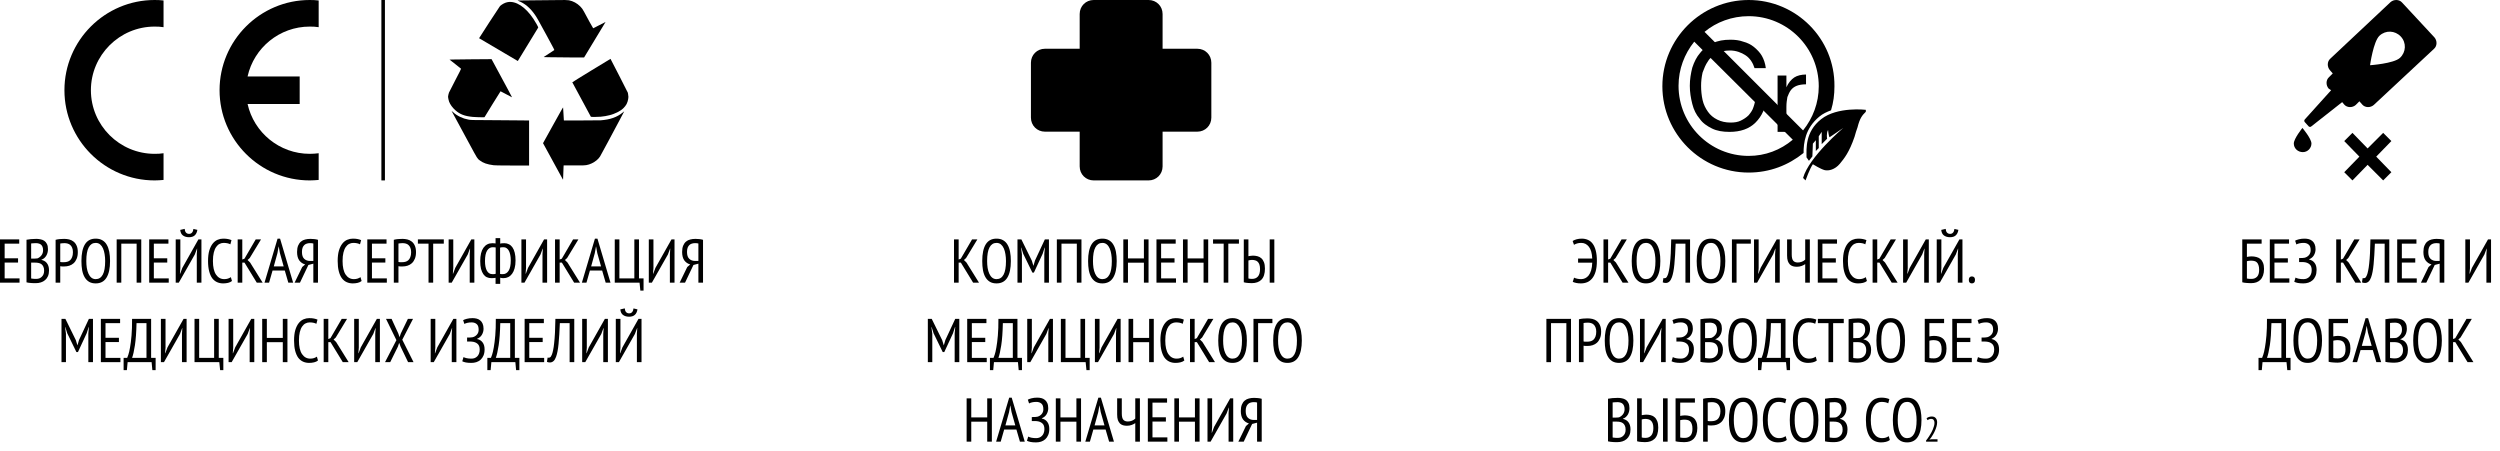 <?xml version="1.0" encoding="UTF-8"?> <svg xmlns="http://www.w3.org/2000/svg" width="194" height="35" viewBox="0 0 194 35" fill="none"><path d="M0 18.576H1.492V18.907H0.36V20.044H1.401V20.375H0.36V21.603H1.516V21.934H0V18.576Z" fill="black"></path><path d="M3.722 19.338C3.722 19.422 3.712 19.505 3.693 19.588C3.674 19.671 3.644 19.749 3.602 19.823C3.56 19.897 3.508 19.962 3.444 20.02C3.383 20.077 3.308 20.12 3.218 20.149V20.169C3.295 20.184 3.368 20.212 3.439 20.25C3.509 20.285 3.572 20.336 3.626 20.404C3.68 20.468 3.724 20.547 3.756 20.643C3.788 20.736 3.804 20.848 3.804 20.979C3.804 21.152 3.776 21.302 3.722 21.43C3.668 21.555 3.592 21.657 3.496 21.737C3.404 21.817 3.295 21.877 3.17 21.915C3.049 21.953 2.919 21.973 2.782 21.973C2.737 21.973 2.684 21.973 2.623 21.973C2.566 21.973 2.503 21.969 2.436 21.963C2.369 21.96 2.302 21.953 2.235 21.944C2.171 21.937 2.111 21.926 2.057 21.91V18.604C2.153 18.585 2.265 18.569 2.393 18.556C2.524 18.544 2.665 18.537 2.815 18.537C2.924 18.537 3.033 18.548 3.141 18.571C3.25 18.59 3.348 18.628 3.434 18.686C3.52 18.743 3.589 18.825 3.64 18.931C3.695 19.033 3.722 19.169 3.722 19.338ZM2.81 21.642C2.897 21.642 2.977 21.629 3.05 21.603C3.124 21.574 3.188 21.533 3.242 21.478C3.3 21.424 3.344 21.358 3.376 21.282C3.408 21.202 3.424 21.109 3.424 21.003C3.424 20.872 3.404 20.767 3.362 20.687C3.324 20.604 3.273 20.54 3.209 20.495C3.145 20.45 3.071 20.42 2.988 20.404C2.908 20.388 2.825 20.38 2.738 20.38H2.417V21.608C2.436 21.614 2.46 21.619 2.489 21.622C2.521 21.625 2.554 21.629 2.59 21.632C2.628 21.635 2.666 21.638 2.705 21.642C2.743 21.642 2.778 21.642 2.81 21.642ZM2.614 20.068C2.658 20.068 2.71 20.066 2.767 20.063C2.825 20.06 2.873 20.055 2.911 20.049C3.029 20 3.13 19.924 3.213 19.818C3.3 19.709 3.343 19.577 3.343 19.42C3.343 19.314 3.328 19.226 3.3 19.156C3.271 19.082 3.231 19.025 3.18 18.983C3.132 18.942 3.074 18.913 3.007 18.897C2.94 18.878 2.869 18.868 2.796 18.868C2.713 18.868 2.638 18.871 2.57 18.878C2.503 18.881 2.452 18.886 2.417 18.892V20.068H2.614Z" fill="black"></path><path d="M4.315 18.609C4.418 18.58 4.527 18.561 4.642 18.552C4.757 18.542 4.87 18.537 4.982 18.537C5.11 18.537 5.237 18.552 5.361 18.58C5.486 18.609 5.598 18.662 5.697 18.739C5.8 18.815 5.881 18.921 5.942 19.055C6.006 19.19 6.038 19.361 6.038 19.569C6.038 19.77 6.008 19.941 5.947 20.082C5.889 20.223 5.811 20.338 5.712 20.428C5.616 20.514 5.504 20.578 5.376 20.619C5.251 20.658 5.122 20.677 4.987 20.677C4.974 20.677 4.954 20.677 4.925 20.677C4.896 20.677 4.866 20.677 4.834 20.677C4.802 20.674 4.77 20.671 4.738 20.668C4.709 20.664 4.688 20.661 4.675 20.658V21.934H4.315V18.609ZM5.002 18.868C4.938 18.868 4.875 18.871 4.814 18.878C4.757 18.881 4.711 18.887 4.675 18.897V20.327C4.688 20.333 4.707 20.338 4.733 20.341C4.762 20.341 4.79 20.343 4.819 20.346C4.848 20.346 4.875 20.346 4.901 20.346C4.93 20.346 4.95 20.346 4.963 20.346C5.053 20.346 5.139 20.335 5.222 20.312C5.305 20.29 5.379 20.25 5.443 20.192C5.507 20.132 5.558 20.052 5.597 19.953C5.638 19.85 5.659 19.722 5.659 19.569C5.659 19.434 5.64 19.322 5.601 19.233C5.566 19.143 5.518 19.071 5.457 19.017C5.4 18.962 5.331 18.924 5.251 18.902C5.171 18.879 5.088 18.868 5.002 18.868Z" fill="black"></path><path d="M6.319 20.255C6.319 19.686 6.41 19.254 6.592 18.959C6.774 18.665 7.053 18.518 7.427 18.518C7.628 18.518 7.8 18.559 7.94 18.643C8.081 18.723 8.195 18.838 8.281 18.988C8.371 19.139 8.436 19.321 8.478 19.535C8.519 19.749 8.54 19.989 8.54 20.255C8.54 20.824 8.447 21.256 8.262 21.55C8.079 21.845 7.801 21.992 7.427 21.992C7.229 21.992 7.059 21.952 6.918 21.872C6.778 21.789 6.662 21.672 6.573 21.521C6.483 21.371 6.418 21.189 6.376 20.975C6.338 20.76 6.319 20.52 6.319 20.255ZM6.698 20.255C6.698 20.444 6.71 20.623 6.736 20.792C6.765 20.962 6.808 21.11 6.866 21.238C6.923 21.366 6.998 21.469 7.091 21.546C7.184 21.622 7.296 21.661 7.427 21.661C7.667 21.661 7.849 21.546 7.974 21.315C8.099 21.085 8.161 20.731 8.161 20.255C8.161 20.069 8.147 19.892 8.118 19.722C8.092 19.553 8.051 19.404 7.993 19.276C7.936 19.145 7.86 19.041 7.768 18.964C7.675 18.887 7.561 18.849 7.427 18.849C7.19 18.849 7.009 18.964 6.885 19.195C6.76 19.425 6.698 19.778 6.698 20.255Z" fill="black"></path><path d="M10.602 18.907H9.413V21.934H9.053V18.576H10.962V21.934H10.602V18.907Z" fill="black"></path><path d="M11.578 18.576H13.07V18.907H11.938V20.044H12.979V20.375H11.938V21.603H13.094V21.934H11.578V18.576Z" fill="black"></path><path d="M15.271 19.737L15.3 19.295H15.286L15.118 19.746L13.875 21.934H13.635V18.576H13.995V20.807L13.961 21.238H13.981L14.149 20.787L15.396 18.576H15.631V21.934H15.271V19.737ZM14.331 17.76C14.337 17.878 14.369 17.973 14.427 18.043C14.488 18.113 14.569 18.148 14.672 18.148C14.774 18.148 14.852 18.113 14.907 18.043C14.964 17.973 14.998 17.88 15.008 17.765L15.315 17.837C15.289 18.019 15.223 18.16 15.118 18.259C15.012 18.358 14.862 18.408 14.667 18.408C14.478 18.408 14.321 18.363 14.197 18.273C14.075 18.184 14.005 18.04 13.986 17.841L14.331 17.76Z" fill="black"></path><path d="M18.001 21.805C17.921 21.872 17.82 21.92 17.699 21.949C17.577 21.977 17.449 21.992 17.315 21.992C17.146 21.992 16.989 21.96 16.845 21.896C16.701 21.832 16.576 21.731 16.471 21.593C16.368 21.453 16.288 21.272 16.231 21.051C16.173 20.831 16.144 20.565 16.144 20.255C16.144 19.935 16.176 19.665 16.24 19.444C16.308 19.223 16.395 19.044 16.504 18.907C16.613 18.769 16.738 18.67 16.878 18.609C17.022 18.548 17.17 18.518 17.32 18.518C17.473 18.518 17.6 18.529 17.699 18.552C17.801 18.574 17.889 18.601 17.963 18.633L17.877 18.959C17.812 18.924 17.737 18.897 17.651 18.878C17.565 18.859 17.465 18.849 17.354 18.849C17.241 18.849 17.136 18.875 17.037 18.926C16.938 18.974 16.85 19.054 16.773 19.166C16.696 19.274 16.635 19.418 16.591 19.598C16.546 19.777 16.523 19.996 16.523 20.255C16.523 20.722 16.603 21.074 16.763 21.31C16.923 21.544 17.136 21.661 17.401 21.661C17.51 21.661 17.608 21.646 17.694 21.617C17.78 21.585 17.854 21.549 17.915 21.507L18.001 21.805Z" fill="black"></path><path d="M18.975 20.38H18.802V21.934H18.443V18.576H18.802V20.14L18.971 20.073L19.844 18.576H20.256L19.378 20.024L19.21 20.178L19.407 20.37L20.381 21.934H19.925L18.975 20.38Z" fill="black"></path><path d="M22.1 20.994H21.15L20.881 21.934H20.526L21.538 18.523H21.735L22.747 21.934H22.373L22.1 20.994ZM21.246 20.672H22.013L21.721 19.636L21.629 19.132H21.62L21.529 19.645L21.246 20.672Z" fill="black"></path><path d="M24.675 21.934H24.315V20.461L23.931 20.562L23.278 21.934H22.861L23.451 20.72L23.681 20.519C23.496 20.471 23.344 20.368 23.226 20.212C23.11 20.052 23.053 19.833 23.053 19.554C23.053 19.356 23.08 19.191 23.134 19.06C23.189 18.929 23.262 18.825 23.355 18.748C23.448 18.668 23.557 18.614 23.681 18.585C23.806 18.553 23.939 18.537 24.08 18.537C24.166 18.537 24.262 18.542 24.367 18.552C24.476 18.561 24.579 18.58 24.675 18.609V21.934ZM24.051 18.868C23.968 18.868 23.889 18.879 23.816 18.902C23.742 18.921 23.677 18.958 23.619 19.012C23.561 19.063 23.515 19.134 23.48 19.223C23.448 19.31 23.432 19.42 23.432 19.554C23.432 19.801 23.491 19.978 23.609 20.087C23.728 20.196 23.877 20.25 24.056 20.25H24.315V18.897C24.279 18.884 24.241 18.876 24.2 18.873C24.158 18.87 24.108 18.868 24.051 18.868Z" fill="black"></path><path d="M28.061 21.805C27.981 21.872 27.881 21.92 27.759 21.949C27.637 21.977 27.509 21.992 27.375 21.992C27.206 21.992 27.049 21.96 26.905 21.896C26.761 21.832 26.636 21.731 26.531 21.593C26.428 21.453 26.348 21.272 26.291 21.051C26.233 20.831 26.204 20.565 26.204 20.255C26.204 19.935 26.236 19.665 26.3 19.444C26.368 19.223 26.456 19.044 26.564 18.907C26.673 18.769 26.798 18.67 26.939 18.609C27.082 18.548 27.23 18.518 27.38 18.518C27.534 18.518 27.66 18.529 27.759 18.552C27.861 18.574 27.949 18.601 28.023 18.633L27.936 18.959C27.873 18.924 27.797 18.897 27.711 18.878C27.625 18.859 27.526 18.849 27.414 18.849C27.302 18.849 27.196 18.875 27.097 18.926C26.998 18.974 26.91 19.054 26.833 19.166C26.756 19.274 26.695 19.418 26.651 19.598C26.606 19.777 26.584 19.996 26.584 20.255C26.584 20.722 26.663 21.074 26.823 21.31C26.983 21.544 27.196 21.661 27.462 21.661C27.57 21.661 27.668 21.646 27.754 21.617C27.841 21.585 27.914 21.549 27.975 21.507L28.061 21.805Z" fill="black"></path><path d="M28.503 18.576H29.995V18.907H28.863V20.044H29.904V20.375H28.863V21.603H30.019V21.934H28.503V18.576Z" fill="black"></path><path d="M30.56 18.609C30.662 18.58 30.771 18.561 30.886 18.552C31.001 18.542 31.115 18.537 31.227 18.537C31.355 18.537 31.481 18.552 31.606 18.58C31.73 18.609 31.842 18.662 31.942 18.739C32.044 18.815 32.126 18.921 32.186 19.055C32.25 19.19 32.282 19.361 32.282 19.569C32.282 19.77 32.252 19.941 32.191 20.082C32.133 20.223 32.055 20.338 31.956 20.428C31.86 20.514 31.748 20.578 31.62 20.619C31.495 20.658 31.366 20.677 31.232 20.677C31.219 20.677 31.198 20.677 31.169 20.677C31.14 20.677 31.11 20.677 31.078 20.677C31.046 20.674 31.014 20.671 30.982 20.668C30.953 20.664 30.932 20.661 30.92 20.658V21.934H30.56V18.609ZM31.246 18.868C31.182 18.868 31.119 18.871 31.059 18.878C31.001 18.881 30.955 18.887 30.92 18.897V20.327C30.932 20.333 30.952 20.338 30.977 20.341C31.006 20.341 31.035 20.343 31.064 20.346C31.092 20.346 31.119 20.346 31.145 20.346C31.174 20.346 31.195 20.346 31.207 20.346C31.297 20.346 31.383 20.335 31.467 20.312C31.55 20.29 31.623 20.25 31.687 20.192C31.751 20.132 31.802 20.052 31.841 19.953C31.882 19.85 31.903 19.722 31.903 19.569C31.903 19.434 31.884 19.322 31.846 19.233C31.811 19.143 31.762 19.071 31.702 19.017C31.644 18.962 31.575 18.924 31.495 18.902C31.415 18.879 31.332 18.868 31.246 18.868Z" fill="black"></path><path d="M34.439 18.907H33.614V21.934H33.254V18.907H32.428V18.576H34.439V18.907Z" fill="black"></path><path d="M36.45 19.737L36.479 19.295H36.465L36.297 19.746L35.054 21.934H34.814V18.576H35.174V20.807L35.141 21.238H35.16L35.328 20.787L36.575 18.576H36.81V21.934H36.45V19.737Z" fill="black"></path><path d="M38.456 21.56C38.411 21.57 38.358 21.576 38.297 21.579C38.237 21.582 38.179 21.584 38.125 21.584C38 21.584 37.885 21.56 37.779 21.512C37.677 21.464 37.587 21.387 37.511 21.282C37.434 21.173 37.373 21.035 37.328 20.869C37.287 20.7 37.266 20.495 37.266 20.255C37.266 19.804 37.349 19.462 37.515 19.228C37.685 18.991 37.914 18.873 38.202 18.873C38.237 18.873 38.28 18.875 38.331 18.878C38.385 18.881 38.427 18.886 38.456 18.892V18.48H38.816V18.907C38.861 18.891 38.916 18.881 38.984 18.878C39.051 18.875 39.105 18.873 39.147 18.873C39.272 18.873 39.387 18.9 39.492 18.955C39.598 19.006 39.689 19.086 39.766 19.195C39.843 19.303 39.902 19.442 39.943 19.612C39.985 19.778 40.006 19.977 40.006 20.207C40.006 20.444 39.982 20.648 39.934 20.821C39.886 20.994 39.82 21.136 39.737 21.248C39.654 21.36 39.555 21.445 39.439 21.502C39.328 21.557 39.208 21.584 39.08 21.584C39.051 21.584 39.008 21.582 38.95 21.579C38.892 21.573 38.848 21.563 38.816 21.55V22.03H38.456V21.56ZM39.084 19.185C39.049 19.185 39.003 19.186 38.945 19.19C38.888 19.193 38.841 19.203 38.806 19.218V21.258C38.832 21.264 38.867 21.269 38.912 21.272C38.956 21.272 38.996 21.272 39.032 21.272C39.211 21.272 39.356 21.186 39.468 21.013C39.58 20.837 39.636 20.568 39.636 20.207C39.636 20.053 39.623 19.914 39.598 19.789C39.575 19.665 39.54 19.558 39.492 19.468C39.447 19.378 39.39 19.31 39.319 19.262C39.252 19.21 39.174 19.185 39.084 19.185ZM38.202 21.272C38.23 21.272 38.272 21.272 38.326 21.272C38.384 21.269 38.43 21.259 38.465 21.243V19.204C38.433 19.198 38.395 19.193 38.35 19.19C38.306 19.186 38.266 19.185 38.23 19.185C38.054 19.185 37.91 19.273 37.798 19.449C37.69 19.625 37.635 19.893 37.635 20.255C37.635 20.572 37.683 20.821 37.779 21.003C37.878 21.183 38.019 21.272 38.202 21.272Z" fill="black"></path><path d="M42.097 19.737L42.126 19.295H42.111L41.943 19.746L40.7 21.934H40.461V18.576H40.82V20.807L40.787 21.238H40.806L40.974 20.787L42.221 18.576H42.456V21.934H42.097V19.737Z" fill="black"></path><path d="M43.603 20.38H43.43V21.934H43.07V18.576H43.43V20.14L43.598 20.073L44.471 18.576H44.884L44.006 20.024L43.838 20.178L44.035 20.37L45.009 21.934H44.553L43.603 20.38Z" fill="black"></path><path d="M46.727 20.994H45.777L45.509 21.934H45.154L46.166 18.523H46.363L47.375 21.934H47.001L46.727 20.994ZM45.873 20.672H46.641L46.348 19.636L46.257 19.132H46.248L46.156 19.645L45.873 20.672Z" fill="black"></path><path d="M49.94 22.553H49.691L49.629 21.934H47.705V18.576H48.064V21.603H49.225V18.576H49.585V21.603H49.94V22.553Z" fill="black"></path><path d="M51.983 19.737L52.012 19.295H51.998L51.83 19.746L50.587 21.934H50.347V18.576H50.707V20.807L50.673 21.238H50.693L50.861 20.787L52.108 18.576H52.343V21.934H51.983V19.737Z" fill="black"></path><path d="M54.555 21.934H54.195V20.461L53.811 20.562L53.159 21.934H52.741L53.331 20.72L53.562 20.519C53.376 20.471 53.224 20.368 53.106 20.212C52.991 20.052 52.933 19.833 52.933 19.554C52.933 19.356 52.96 19.191 53.015 19.06C53.069 18.929 53.143 18.825 53.235 18.748C53.328 18.668 53.437 18.614 53.562 18.585C53.686 18.553 53.819 18.537 53.96 18.537C54.046 18.537 54.142 18.542 54.248 18.552C54.357 18.561 54.459 18.58 54.555 18.609V21.934ZM53.931 18.868C53.848 18.868 53.77 18.879 53.696 18.902C53.623 18.921 53.557 18.958 53.499 19.012C53.442 19.063 53.395 19.134 53.36 19.223C53.328 19.31 53.312 19.42 53.312 19.554C53.312 19.801 53.371 19.978 53.49 20.087C53.608 20.196 53.757 20.25 53.936 20.25H54.195V18.897C54.16 18.884 54.121 18.876 54.08 18.873C54.038 18.87 53.989 18.868 53.931 18.868Z" fill="black"></path><path d="M6.855 25.896L6.898 25.387H6.879L6.725 25.862L6.049 27.321H5.929L5.219 25.862L5.07 25.387H5.051L5.118 25.896V28.103H4.772V24.744H5.075L5.885 26.395L6.005 26.788H6.015L6.13 26.39L6.898 24.744H7.215V28.103H6.855V25.896Z" fill="black"></path><path d="M7.827 24.744H9.32V25.076H8.187V26.213H9.228V26.544H8.187V27.772H9.344V28.103H7.827V24.744Z" fill="black"></path><path d="M12.077 28.722H11.823L11.765 28.103H9.904L9.846 28.722H9.592V27.772H9.87C9.889 27.737 9.92 27.654 9.961 27.523C10.006 27.391 10.049 27.204 10.091 26.961C10.136 26.715 10.174 26.409 10.206 26.045C10.238 25.677 10.252 25.244 10.249 24.744H11.727V27.772H12.077V28.722ZM11.367 27.772V25.076H10.595C10.579 25.782 10.537 26.355 10.47 26.793C10.403 27.232 10.329 27.558 10.249 27.772H11.367Z" fill="black"></path><path d="M14.121 25.906L14.15 25.464H14.135L13.967 25.915L12.725 28.103H12.485V24.744H12.845V26.976L12.811 27.407H12.83L12.998 26.956L14.246 24.744H14.481V28.103H14.121V25.906Z" fill="black"></path><path d="M17.331 28.722H17.081L17.019 28.103H15.095V24.744H15.455V27.772H16.616V24.744H16.976V27.772H17.331V28.722Z" fill="black"></path><path d="M19.374 25.906L19.402 25.464H19.388L19.22 25.915L17.977 28.103H17.738V24.744H18.097V26.976L18.064 27.407H18.083L18.251 26.956L19.498 24.744H19.733V28.103H19.374V25.906Z" fill="black"></path><path d="M21.945 26.553H20.707V28.103H20.347V24.744H20.707V26.222H21.945V24.744H22.305V28.103H21.945V26.553Z" fill="black"></path><path d="M24.676 27.974C24.596 28.041 24.495 28.089 24.374 28.117C24.252 28.146 24.124 28.161 23.99 28.161C23.82 28.161 23.663 28.129 23.52 28.065C23.376 28.001 23.251 27.9 23.145 27.762C23.043 27.622 22.963 27.441 22.905 27.22C22.848 27 22.819 26.734 22.819 26.424C22.819 26.104 22.851 25.834 22.915 25.613C22.982 25.392 23.07 25.213 23.179 25.076C23.288 24.938 23.412 24.839 23.553 24.778C23.697 24.717 23.844 24.687 23.995 24.687C24.148 24.687 24.274 24.698 24.374 24.721C24.476 24.743 24.564 24.77 24.637 24.802L24.551 25.128C24.487 25.093 24.412 25.066 24.326 25.047C24.239 25.028 24.14 25.018 24.028 25.018C23.916 25.018 23.811 25.044 23.712 25.095C23.612 25.143 23.524 25.223 23.448 25.335C23.371 25.443 23.31 25.587 23.265 25.767C23.221 25.946 23.198 26.165 23.198 26.424C23.198 26.891 23.278 27.243 23.438 27.479C23.598 27.713 23.811 27.83 24.076 27.83C24.185 27.83 24.282 27.815 24.369 27.787C24.455 27.755 24.529 27.718 24.59 27.676L24.676 27.974Z" fill="black"></path><path d="M25.65 26.549H25.477V28.103H25.117V24.744H25.477V26.309L25.645 26.241L26.518 24.744H26.931L26.053 26.194L25.885 26.347L26.082 26.539L27.056 28.103H26.6L25.65 26.549Z" fill="black"></path><path d="M29.12 25.906L29.149 25.464H29.134L28.966 25.915L27.724 28.103H27.484V24.744H27.843V26.976L27.81 27.407H27.829L27.997 26.956L29.244 24.744H29.48V28.103H29.12V25.906Z" fill="black"></path><path d="M30.761 26.395L29.954 24.744H30.386L30.909 25.882L31.005 26.165L31.101 25.882L31.653 24.744H32.051L31.216 26.361L32.09 28.103H31.667L31.087 26.899L30.976 26.601L30.876 26.899L30.281 28.103H29.878L30.761 26.395Z" fill="black"></path><path d="M35.056 25.906L35.085 25.464H35.071L34.903 25.915L33.66 28.103H33.42V24.744H33.78V26.976L33.747 27.407H33.766L33.934 26.956L35.181 24.744H35.416V28.103H35.056V25.906Z" fill="black"></path><path d="M36.246 26.505V26.194H36.333C36.38 26.194 36.44 26.192 36.51 26.189C36.58 26.186 36.636 26.179 36.678 26.169C36.806 26.137 36.915 26.072 37.004 25.973C37.097 25.87 37.143 25.742 37.143 25.589C37.143 25.378 37.092 25.231 36.99 25.148C36.888 25.061 36.758 25.018 36.601 25.018C36.477 25.018 36.366 25.029 36.27 25.052C36.174 25.074 36.096 25.103 36.035 25.138L35.939 24.845C35.997 24.81 36.091 24.775 36.222 24.74C36.356 24.704 36.507 24.687 36.673 24.687C36.782 24.687 36.888 24.7 36.99 24.725C37.092 24.751 37.182 24.796 37.259 24.86C37.339 24.92 37.403 25.005 37.45 25.114C37.498 25.22 37.523 25.352 37.523 25.512C37.523 25.675 37.481 25.829 37.398 25.973C37.318 26.113 37.193 26.219 37.023 26.29V26.309C37.203 26.344 37.343 26.43 37.446 26.568C37.551 26.702 37.604 26.884 37.604 27.115C37.604 27.3 37.575 27.459 37.518 27.59C37.463 27.721 37.388 27.83 37.292 27.916C37.199 27.999 37.091 28.062 36.966 28.103C36.841 28.142 36.712 28.161 36.577 28.161C36.408 28.161 36.265 28.149 36.15 28.127C36.038 28.105 35.946 28.074 35.872 28.036L35.968 27.71C36.032 27.745 36.115 27.774 36.217 27.796C36.32 27.819 36.444 27.83 36.592 27.83C36.678 27.83 36.76 27.815 36.836 27.787C36.913 27.755 36.98 27.71 37.038 27.652C37.095 27.595 37.14 27.523 37.172 27.436C37.207 27.347 37.225 27.244 37.225 27.129C37.225 26.921 37.169 26.771 37.057 26.678C36.948 26.582 36.801 26.526 36.616 26.51C36.584 26.507 36.555 26.505 36.529 26.505C36.507 26.505 36.478 26.505 36.443 26.505H36.246Z" fill="black"></path><path d="M40.303 28.722H40.049L39.992 28.103H38.13L38.072 28.722H37.818V27.772H38.096C38.115 27.737 38.146 27.654 38.187 27.523C38.232 27.391 38.275 27.204 38.317 26.961C38.362 26.715 38.4 26.409 38.432 26.045C38.464 25.677 38.478 25.244 38.475 24.744H39.953V27.772H40.303V28.722ZM39.593 27.772V25.076H38.821C38.805 25.782 38.763 26.355 38.696 26.793C38.629 27.232 38.555 27.558 38.475 27.772H39.593Z" fill="black"></path><path d="M40.711 24.744H42.203V25.076H41.071V26.213H42.112V26.544H41.071V27.772H42.227V28.103H40.711V24.744Z" fill="black"></path><path d="M44.203 25.076H43.445C43.419 25.718 43.386 26.256 43.344 26.688C43.302 27.119 43.238 27.452 43.152 27.686C43.098 27.839 43.031 27.951 42.95 28.022C42.871 28.092 42.779 28.127 42.677 28.127C42.584 28.127 42.506 28.111 42.442 28.079L42.495 27.748C42.559 27.767 42.618 27.764 42.672 27.738C42.727 27.713 42.778 27.639 42.826 27.518C42.861 27.431 42.893 27.316 42.922 27.172C42.954 27.025 42.981 26.84 43.003 26.616C43.029 26.392 43.05 26.126 43.066 25.819C43.082 25.512 43.093 25.154 43.099 24.744H44.563V28.103H44.203V25.076Z" fill="black"></path><path d="M46.813 25.906L46.842 25.464H46.827L46.659 25.915L45.416 28.103H45.177V24.744H45.536V26.976L45.503 27.407H45.522L45.69 26.956L46.938 24.744H47.173V28.103H46.813V25.906Z" fill="black"></path><path d="M49.423 25.906L49.452 25.464H49.437L49.269 25.915L48.026 28.103H47.786V24.744H48.146V26.976L48.113 27.407H48.132L48.3 26.956L49.547 24.744H49.782V28.103H49.423V25.906ZM48.482 23.929C48.489 24.047 48.521 24.142 48.578 24.212C48.639 24.282 48.721 24.317 48.823 24.317C48.925 24.317 49.004 24.282 49.058 24.212C49.116 24.142 49.149 24.049 49.159 23.934L49.466 24.006C49.44 24.188 49.375 24.329 49.269 24.428C49.164 24.527 49.013 24.577 48.818 24.577C48.629 24.577 48.473 24.532 48.348 24.442C48.226 24.353 48.156 24.209 48.137 24.01L48.482 23.929Z" fill="black"></path><path d="M74.564 20.38H74.391V21.934H74.031V18.576H74.391V20.14L74.559 20.073L75.432 18.576H75.845L74.967 20.024L74.799 20.178L74.996 20.37L75.97 21.934H75.514L74.564 20.38Z" fill="black"></path><path d="M76.222 20.255C76.222 19.686 76.313 19.254 76.495 18.959C76.678 18.665 76.956 18.518 77.33 18.518C77.532 18.518 77.703 18.559 77.844 18.643C77.984 18.723 78.098 18.838 78.184 18.988C78.274 19.139 78.339 19.321 78.381 19.535C78.422 19.749 78.443 19.989 78.443 20.255C78.443 20.824 78.35 21.256 78.165 21.55C77.983 21.845 77.704 21.992 77.33 21.992C77.132 21.992 76.962 21.952 76.822 21.872C76.681 21.789 76.566 21.672 76.476 21.521C76.386 21.371 76.321 21.189 76.279 20.974C76.241 20.76 76.222 20.52 76.222 20.255ZM76.601 20.255C76.601 20.444 76.614 20.623 76.639 20.792C76.668 20.962 76.711 21.11 76.769 21.238C76.826 21.366 76.901 21.469 76.994 21.546C77.087 21.622 77.199 21.661 77.33 21.661C77.57 21.661 77.752 21.546 77.877 21.315C78.002 21.085 78.064 20.731 78.064 20.255C78.064 20.069 78.05 19.892 78.021 19.722C77.995 19.553 77.954 19.404 77.896 19.276C77.839 19.145 77.763 19.041 77.671 18.964C77.578 18.887 77.465 18.849 77.33 18.849C77.093 18.849 76.913 18.964 76.788 19.194C76.663 19.425 76.601 19.778 76.601 20.255Z" fill="black"></path><path d="M81.038 19.727L81.081 19.218H81.062L80.909 19.693L80.232 21.152H80.112L79.402 19.693L79.253 19.218H79.234L79.301 19.727V21.934H78.956V18.576H79.258L80.069 20.226L80.189 20.619H80.198L80.314 20.221L81.081 18.576H81.398V21.934H81.038V19.727Z" fill="black"></path><path d="M83.561 18.907H82.371V21.934H82.011V18.576H83.921V21.934H83.561V18.907Z" fill="black"></path><path d="M84.436 20.255C84.436 19.686 84.527 19.254 84.709 18.959C84.891 18.665 85.17 18.518 85.544 18.518C85.746 18.518 85.917 18.559 86.057 18.643C86.198 18.723 86.312 18.838 86.398 18.988C86.488 19.139 86.553 19.321 86.595 19.535C86.636 19.749 86.657 19.989 86.657 20.255C86.657 20.824 86.564 21.256 86.379 21.55C86.197 21.845 85.918 21.992 85.544 21.992C85.346 21.992 85.176 21.952 85.035 21.872C84.895 21.789 84.779 21.672 84.69 21.521C84.6 21.371 84.535 21.189 84.493 20.974C84.455 20.76 84.436 20.52 84.436 20.255ZM84.815 20.255C84.815 20.444 84.828 20.623 84.853 20.792C84.882 20.962 84.925 21.11 84.983 21.238C85.04 21.366 85.115 21.469 85.208 21.546C85.301 21.622 85.413 21.661 85.544 21.661C85.784 21.661 85.966 21.546 86.091 21.315C86.216 21.085 86.278 20.731 86.278 20.255C86.278 20.069 86.264 19.892 86.235 19.722C86.209 19.553 86.168 19.404 86.11 19.276C86.053 19.145 85.978 19.041 85.885 18.964C85.792 18.887 85.678 18.849 85.544 18.849C85.307 18.849 85.127 18.964 85.002 19.194C84.877 19.425 84.815 19.778 84.815 20.255Z" fill="black"></path><path d="M88.767 20.384H87.53V21.934H87.17V18.576H87.53V20.053H88.767V18.576H89.127V21.934H88.767V20.384Z" fill="black"></path><path d="M89.742 18.576H91.234V18.907H90.102V20.044H91.143V20.375H90.102V21.603H91.258V21.934H89.742V18.576Z" fill="black"></path><path d="M93.397 20.384H92.159V21.934H91.799V18.576H92.159V20.053H93.397V18.576H93.757V21.934H93.397V20.384Z" fill="black"></path><path d="M96.142 18.907H95.317V21.934H94.957V18.907H94.132V18.576H96.142V18.907Z" fill="black"></path><path d="M98.528 18.576H98.888V21.934H98.528V18.576ZM96.518 18.576H96.877V19.881C96.906 19.874 96.954 19.866 97.021 19.857C97.089 19.844 97.154 19.837 97.218 19.837C97.343 19.837 97.461 19.852 97.573 19.881C97.688 19.909 97.789 19.962 97.876 20.039C97.962 20.113 98.031 20.215 98.082 20.346C98.133 20.477 98.159 20.643 98.159 20.845C98.159 21.235 98.067 21.521 97.885 21.704C97.706 21.883 97.455 21.973 97.132 21.973C97.058 21.973 96.962 21.968 96.844 21.958C96.729 21.952 96.62 21.934 96.518 21.905V18.576ZM97.165 21.642C97.357 21.642 97.508 21.579 97.616 21.454C97.725 21.33 97.779 21.138 97.779 20.879C97.779 20.738 97.763 20.623 97.731 20.533C97.7 20.44 97.655 20.367 97.597 20.312C97.543 20.258 97.477 20.221 97.4 20.202C97.324 20.18 97.24 20.169 97.151 20.169C97.106 20.169 97.055 20.173 96.997 20.183C96.943 20.192 96.903 20.202 96.877 20.212V21.608C96.942 21.63 97.037 21.642 97.165 21.642Z" fill="black"></path><path d="M74.082 25.896L74.126 25.387H74.106L73.953 25.862L73.276 27.321H73.156L72.446 25.862L72.297 25.387H72.278L72.346 25.896V28.103H72V24.744H72.302L73.113 26.395L73.233 26.788H73.243L73.358 26.39L74.126 24.744H74.442V28.103H74.082V25.896Z" fill="black"></path><path d="M75.055 24.744H76.547V25.076H75.415V26.213H76.456V26.544H75.415V27.772H76.571V28.103H75.055V24.744Z" fill="black"></path><path d="M79.305 28.722H79.05L78.993 28.103H77.131L77.074 28.722H76.819V27.772H77.098C77.117 27.737 77.147 27.654 77.189 27.523C77.234 27.391 77.277 27.204 77.318 26.961C77.363 26.715 77.401 26.409 77.433 26.045C77.466 25.677 77.48 25.244 77.477 24.744H78.954V27.772H79.305V28.722ZM78.595 27.772V25.076H77.822C77.806 25.782 77.765 26.355 77.697 26.793C77.63 27.232 77.557 27.558 77.477 27.772H78.595Z" fill="black"></path><path d="M81.349 25.906L81.377 25.464H81.363L81.195 25.915L79.953 28.103H79.713V24.744H80.072V26.976L80.039 27.407H80.058L80.226 26.956L81.474 24.744H81.709V28.103H81.349V25.906Z" fill="black"></path><path d="M84.558 28.722H84.309L84.246 28.103H82.323V24.744H82.682V27.772H83.844V24.744H84.203V27.772H84.558V28.722Z" fill="black"></path><path d="M86.601 25.906L86.63 25.464H86.616L86.448 25.915L85.205 28.103H84.965V24.744H85.325V26.976L85.291 27.407H85.311L85.479 26.956L86.726 24.744H86.961V28.103H86.601V25.906Z" fill="black"></path><path d="M89.173 26.553H87.935V28.103H87.575V24.744H87.935V26.222H89.173V24.744H89.533V28.103H89.173V26.553Z" fill="black"></path><path d="M91.904 27.974C91.824 28.041 91.723 28.089 91.601 28.117C91.48 28.146 91.352 28.161 91.218 28.161C91.048 28.161 90.891 28.129 90.747 28.065C90.603 28.001 90.479 27.9 90.373 27.762C90.271 27.622 90.191 27.441 90.133 27.22C90.076 27 90.047 26.734 90.047 26.424C90.047 26.104 90.079 25.834 90.143 25.613C90.21 25.392 90.298 25.213 90.407 25.076C90.515 24.938 90.64 24.839 90.781 24.778C90.925 24.717 91.072 24.687 91.222 24.687C91.376 24.687 91.502 24.698 91.601 24.721C91.704 24.743 91.792 24.77 91.865 24.802L91.779 25.128C91.715 25.093 91.64 25.066 91.553 25.047C91.467 25.028 91.368 25.018 91.256 25.018C91.144 25.018 91.038 25.044 90.939 25.095C90.84 25.143 90.752 25.223 90.675 25.335C90.599 25.443 90.538 25.587 90.493 25.767C90.448 25.946 90.426 26.165 90.426 26.424C90.426 26.891 90.506 27.243 90.666 27.479C90.826 27.713 91.038 27.83 91.304 27.83C91.413 27.83 91.51 27.815 91.597 27.787C91.683 27.755 91.757 27.718 91.817 27.676L91.904 27.974Z" fill="black"></path><path d="M92.878 26.549H92.705V28.103H92.345V24.744H92.705V26.309L92.873 26.241L93.746 24.744H94.159L93.281 26.194L93.113 26.347L93.309 26.539L94.284 28.103H93.828L92.878 26.549Z" fill="black"></path><path d="M94.536 26.424C94.536 25.854 94.627 25.423 94.809 25.128C94.991 24.834 95.27 24.687 95.644 24.687C95.846 24.687 96.017 24.729 96.157 24.812C96.298 24.892 96.412 25.007 96.498 25.157C96.588 25.307 96.653 25.49 96.695 25.704C96.736 25.918 96.757 26.158 96.757 26.424C96.757 26.993 96.664 27.425 96.479 27.719C96.296 28.014 96.018 28.161 95.644 28.161C95.446 28.161 95.276 28.121 95.135 28.041C94.995 27.958 94.879 27.841 94.79 27.691C94.7 27.54 94.635 27.358 94.593 27.143C94.555 26.929 94.536 26.689 94.536 26.424ZM94.915 26.424C94.915 26.613 94.927 26.792 94.953 26.961C94.982 27.131 95.025 27.279 95.083 27.407C95.14 27.535 95.215 27.638 95.308 27.715C95.401 27.791 95.513 27.83 95.644 27.83C95.884 27.83 96.066 27.715 96.191 27.484C96.316 27.254 96.378 26.9 96.378 26.424C96.378 26.238 96.364 26.061 96.335 25.891C96.309 25.722 96.268 25.573 96.21 25.445C96.153 25.314 96.077 25.21 95.985 25.133C95.892 25.056 95.778 25.018 95.644 25.018C95.407 25.018 95.227 25.133 95.102 25.363C94.977 25.594 94.915 25.947 94.915 26.424Z" fill="black"></path><path d="M98.738 25.076H97.629V28.103H97.27V24.744H98.738V25.076Z" fill="black"></path><path d="M98.799 26.424C98.799 25.854 98.891 25.423 99.073 25.128C99.255 24.834 99.534 24.687 99.908 24.687C100.109 24.687 100.281 24.729 100.421 24.812C100.562 24.892 100.676 25.007 100.762 25.157C100.851 25.307 100.917 25.49 100.959 25.704C101 25.918 101.021 26.158 101.021 26.424C101.021 26.993 100.928 27.425 100.743 27.719C100.56 28.014 100.282 28.161 99.908 28.161C99.71 28.161 99.54 28.121 99.399 28.041C99.258 27.958 99.143 27.841 99.054 27.691C98.964 27.54 98.899 27.358 98.857 27.143C98.819 26.929 98.799 26.689 98.799 26.424ZM99.179 26.424C99.179 26.613 99.191 26.792 99.217 26.961C99.246 27.131 99.289 27.279 99.347 27.407C99.404 27.535 99.479 27.638 99.572 27.715C99.665 27.791 99.777 27.83 99.908 27.83C100.148 27.83 100.33 27.715 100.455 27.484C100.58 27.254 100.642 26.9 100.642 26.424C100.642 26.238 100.628 26.061 100.599 25.891C100.573 25.722 100.532 25.573 100.474 25.445C100.416 25.314 100.341 25.21 100.249 25.133C100.156 25.056 100.042 25.018 99.908 25.018C99.671 25.018 99.49 25.133 99.366 25.363C99.241 25.594 99.179 25.947 99.179 26.424Z" fill="black"></path><path d="M76.608 32.722H75.37V34.272H75.01V30.913H75.37V32.391H76.608V30.913H76.968V34.272H76.608V32.722Z" fill="black"></path><path d="M78.874 33.332H77.924L77.655 34.272H77.3L78.312 30.861H78.509L79.521 34.272H79.147L78.874 33.332ZM78.02 33.01H78.787L78.495 31.974L78.403 31.47H78.394L78.303 31.983L78.02 33.01Z" fill="black"></path><path d="M80.067 32.674V32.362H80.153C80.201 32.362 80.26 32.361 80.331 32.358C80.401 32.355 80.457 32.348 80.499 32.339C80.626 32.306 80.735 32.241 80.825 32.142C80.918 32.039 80.964 31.912 80.964 31.758C80.964 31.547 80.913 31.4 80.81 31.317C80.708 31.23 80.579 31.187 80.422 31.187C80.297 31.187 80.187 31.198 80.091 31.221C79.995 31.243 79.916 31.272 79.856 31.307L79.76 31.014C79.817 30.979 79.912 30.944 80.043 30.909C80.177 30.873 80.327 30.856 80.494 30.856C80.603 30.856 80.708 30.869 80.81 30.894C80.913 30.92 81.002 30.965 81.079 31.029C81.159 31.089 81.223 31.174 81.271 31.283C81.319 31.389 81.343 31.521 81.343 31.681C81.343 31.844 81.301 31.998 81.218 32.142C81.138 32.282 81.013 32.388 80.844 32.458V32.478C81.023 32.513 81.164 32.599 81.266 32.737C81.372 32.871 81.425 33.053 81.425 33.284C81.425 33.469 81.396 33.628 81.338 33.759C81.284 33.89 81.209 33.999 81.113 34.085C81.02 34.168 80.911 34.23 80.786 34.272C80.662 34.31 80.532 34.33 80.398 34.33C80.228 34.33 80.086 34.319 79.971 34.296C79.859 34.274 79.766 34.243 79.692 34.205L79.788 33.879C79.852 33.914 79.936 33.943 80.038 33.965C80.14 33.987 80.265 33.999 80.412 33.999C80.499 33.999 80.58 33.984 80.657 33.955C80.734 33.923 80.801 33.879 80.858 33.821C80.916 33.764 80.961 33.692 80.993 33.605C81.028 33.516 81.046 33.413 81.046 33.298C81.046 33.09 80.99 32.94 80.878 32.847C80.769 32.751 80.622 32.695 80.436 32.679C80.404 32.676 80.375 32.674 80.35 32.674C80.327 32.674 80.299 32.674 80.263 32.674H80.067Z" fill="black"></path><path d="M83.529 32.722H82.291V34.272H81.931V30.913H82.291V32.391H83.529V30.913H83.889V34.272H83.529V32.722Z" fill="black"></path><path d="M85.794 33.332H84.844L84.576 34.272H84.221L85.233 30.861H85.43L86.442 34.272H86.068L85.794 33.332ZM84.94 33.01H85.708L85.415 31.974L85.324 31.47H85.314L85.223 31.983L84.94 33.01Z" fill="black"></path><path d="M87.051 30.913V32.084C87.051 32.318 87.091 32.481 87.171 32.574C87.251 32.663 87.367 32.708 87.521 32.708C87.633 32.708 87.74 32.687 87.842 32.646C87.948 32.604 88.033 32.55 88.097 32.482V30.913H88.457V34.272H88.097V32.833C88.033 32.881 87.943 32.927 87.828 32.972C87.713 33.017 87.585 33.039 87.444 33.039C87.342 33.039 87.244 33.026 87.151 33.001C87.062 32.975 86.982 32.93 86.912 32.866C86.844 32.799 86.79 32.709 86.748 32.598C86.71 32.486 86.691 32.342 86.691 32.166V30.913H87.051Z" fill="black"></path><path d="M89.072 30.913H90.564V31.244H89.432V32.382H90.473V32.713H89.432V33.941H90.588V34.272H89.072V30.913Z" fill="black"></path><path d="M92.727 32.722H91.489V34.272H91.129V30.913H91.489V32.391H92.727V30.913H93.087V34.272H92.727V32.722Z" fill="black"></path><path d="M95.338 32.075L95.367 31.633H95.352L95.184 32.084L93.942 34.272H93.701V30.913H94.061V33.145L94.028 33.576H94.047L94.215 33.125L95.463 30.913H95.698V34.272H95.338V32.075Z" fill="black"></path><path d="M97.909 34.272H97.549V32.799L97.165 32.9L96.513 34.272H96.096L96.686 33.058L96.916 32.857C96.731 32.809 96.579 32.706 96.46 32.55C96.345 32.39 96.287 32.171 96.287 31.892C96.287 31.694 96.315 31.529 96.369 31.398C96.423 31.267 96.497 31.163 96.59 31.086C96.683 31.006 96.791 30.952 96.916 30.923C97.041 30.891 97.174 30.875 97.314 30.875C97.401 30.875 97.497 30.88 97.602 30.89C97.711 30.899 97.813 30.918 97.909 30.947V34.272ZM97.285 31.206C97.202 31.206 97.124 31.217 97.05 31.24C96.977 31.259 96.911 31.296 96.854 31.35C96.796 31.401 96.75 31.472 96.715 31.561C96.683 31.648 96.666 31.758 96.666 31.892C96.666 32.139 96.726 32.316 96.844 32.425C96.962 32.534 97.111 32.588 97.29 32.588H97.549V31.235C97.514 31.222 97.476 31.214 97.434 31.211C97.393 31.208 97.343 31.206 97.285 31.206Z" fill="black"></path><path d="M122.459 20.063H123.558C123.542 19.657 123.455 19.353 123.299 19.151C123.145 18.95 122.947 18.849 122.704 18.849C122.582 18.849 122.475 18.863 122.382 18.892C122.289 18.921 122.21 18.956 122.142 18.998L122.037 18.7C122.126 18.643 122.232 18.598 122.353 18.566C122.478 18.534 122.608 18.518 122.742 18.518C122.918 18.518 123.078 18.55 123.222 18.614C123.366 18.675 123.489 18.774 123.591 18.911C123.694 19.049 123.774 19.228 123.831 19.449C123.889 19.669 123.918 19.937 123.918 20.25C123.918 20.567 123.886 20.837 123.822 21.061C123.758 21.282 123.67 21.461 123.558 21.598C123.446 21.736 123.315 21.837 123.164 21.901C123.014 21.961 122.851 21.992 122.675 21.992C122.544 21.992 122.424 21.981 122.315 21.958C122.21 21.936 122.12 21.907 122.046 21.872L122.147 21.546C122.208 21.578 122.288 21.605 122.387 21.627C122.486 21.649 122.589 21.661 122.694 21.661C122.803 21.661 122.907 21.638 123.006 21.593C123.108 21.546 123.2 21.472 123.279 21.373C123.359 21.27 123.423 21.139 123.471 20.979C123.523 20.816 123.551 20.618 123.558 20.384H122.459V20.063Z" fill="black"></path><path d="M124.963 20.38H124.79V21.934H124.43V18.576H124.79V20.14L124.958 20.073L125.831 18.576H126.244L125.366 20.024L125.198 20.178L125.395 20.37L126.369 21.934H125.913L124.963 20.38Z" fill="black"></path><path d="M126.621 20.255C126.621 19.686 126.712 19.254 126.894 18.959C127.077 18.665 127.355 18.518 127.729 18.518C127.931 18.518 128.102 18.559 128.243 18.643C128.383 18.723 128.497 18.838 128.583 18.988C128.673 19.139 128.738 19.321 128.78 19.535C128.822 19.749 128.842 19.989 128.842 20.255C128.842 20.824 128.75 21.256 128.564 21.55C128.382 21.845 128.103 21.992 127.729 21.992C127.531 21.992 127.361 21.952 127.221 21.872C127.08 21.789 126.965 21.672 126.875 21.521C126.786 21.371 126.72 21.189 126.678 20.975C126.64 20.76 126.621 20.52 126.621 20.255ZM127 20.255C127 20.444 127.013 20.623 127.038 20.792C127.067 20.962 127.11 21.11 127.168 21.238C127.225 21.366 127.301 21.469 127.393 21.546C127.486 21.622 127.598 21.661 127.729 21.661C127.969 21.661 128.151 21.546 128.276 21.315C128.401 21.085 128.463 20.731 128.463 20.255C128.463 20.069 128.449 19.892 128.42 19.722C128.394 19.553 128.353 19.404 128.295 19.276C128.238 19.145 128.163 19.041 128.07 18.964C127.977 18.887 127.863 18.849 127.729 18.849C127.492 18.849 127.312 18.964 127.187 19.195C127.062 19.425 127 19.778 127 20.255Z" fill="black"></path><path d="M130.79 18.907H130.031C130.006 19.549 129.972 20.087 129.931 20.519C129.889 20.951 129.825 21.283 129.739 21.517C129.684 21.67 129.617 21.782 129.537 21.853C129.457 21.923 129.366 21.958 129.264 21.958C129.171 21.958 129.093 21.942 129.029 21.91L129.081 21.579C129.145 21.598 129.205 21.595 129.259 21.57C129.313 21.544 129.364 21.47 129.412 21.349C129.448 21.262 129.48 21.147 129.508 21.003C129.54 20.856 129.568 20.671 129.59 20.447C129.616 20.223 129.636 19.957 129.652 19.65C129.668 19.343 129.68 18.985 129.686 18.576H131.149V21.934H130.79V18.907Z" fill="black"></path><path d="M131.663 20.255C131.663 19.686 131.754 19.254 131.936 18.959C132.118 18.665 132.397 18.518 132.771 18.518C132.972 18.518 133.144 18.559 133.284 18.643C133.425 18.723 133.539 18.838 133.625 18.988C133.715 19.139 133.78 19.321 133.822 19.535C133.863 19.749 133.884 19.989 133.884 20.255C133.884 20.824 133.791 21.256 133.606 21.55C133.423 21.845 133.145 21.992 132.771 21.992C132.573 21.992 132.403 21.952 132.262 21.872C132.122 21.789 132.006 21.672 131.917 21.521C131.827 21.371 131.762 21.189 131.72 20.975C131.682 20.76 131.663 20.52 131.663 20.255ZM132.042 20.255C132.042 20.444 132.054 20.623 132.08 20.792C132.109 20.962 132.152 21.11 132.21 21.238C132.267 21.366 132.342 21.469 132.435 21.546C132.528 21.622 132.64 21.661 132.771 21.661C133.011 21.661 133.193 21.546 133.318 21.315C133.443 21.085 133.505 20.731 133.505 20.255C133.505 20.069 133.491 19.892 133.462 19.722C133.436 19.553 133.395 19.404 133.337 19.276C133.28 19.145 133.204 19.041 133.112 18.964C133.019 18.887 132.905 18.849 132.771 18.849C132.534 18.849 132.353 18.964 132.229 19.195C132.104 19.425 132.042 19.778 132.042 20.255Z" fill="black"></path><path d="M135.865 18.907H134.756V21.934H134.397V18.576H135.865V18.907Z" fill="black"></path><path d="M137.748 19.737L137.777 19.295H137.762L137.594 19.746L136.351 21.934H136.112V18.576H136.471V20.807L136.438 21.238H136.457L136.625 20.787L137.872 18.576H138.108V21.934H137.748V19.737Z" fill="black"></path><path d="M139.038 18.576V19.746C139.038 19.98 139.078 20.143 139.158 20.236C139.238 20.325 139.355 20.37 139.508 20.37C139.62 20.37 139.727 20.349 139.83 20.308C139.935 20.266 140.02 20.212 140.084 20.145V18.576H140.444V21.934H140.084V20.495C140.02 20.543 139.931 20.589 139.815 20.634C139.7 20.679 139.572 20.701 139.432 20.701C139.329 20.701 139.232 20.688 139.139 20.663C139.049 20.637 138.969 20.592 138.899 20.528C138.832 20.461 138.777 20.372 138.736 20.26C138.697 20.148 138.678 20.004 138.678 19.828V18.576H139.038Z" fill="black"></path><path d="M141.06 18.576H142.552V18.907H141.419V20.044H142.461V20.375H141.419V21.603H142.576V21.934H141.06V18.576Z" fill="black"></path><path d="M144.873 21.805C144.793 21.872 144.692 21.92 144.57 21.949C144.449 21.977 144.321 21.992 144.187 21.992C144.017 21.992 143.86 21.96 143.716 21.896C143.572 21.832 143.448 21.731 143.342 21.593C143.24 21.453 143.16 21.272 143.102 21.051C143.045 20.831 143.016 20.565 143.016 20.255C143.016 19.935 143.048 19.665 143.112 19.444C143.179 19.223 143.267 19.044 143.376 18.907C143.484 18.769 143.609 18.67 143.75 18.609C143.894 18.548 144.041 18.518 144.191 18.518C144.345 18.518 144.471 18.529 144.57 18.552C144.673 18.574 144.761 18.601 144.834 18.633L144.748 18.959C144.684 18.924 144.609 18.897 144.522 18.878C144.436 18.859 144.337 18.849 144.225 18.849C144.113 18.849 144.007 18.875 143.908 18.926C143.809 18.974 143.721 19.054 143.644 19.166C143.568 19.274 143.507 19.418 143.462 19.598C143.417 19.777 143.395 19.996 143.395 20.255C143.395 20.722 143.475 21.074 143.635 21.31C143.795 21.544 144.007 21.661 144.273 21.661C144.382 21.661 144.479 21.646 144.566 21.617C144.652 21.585 144.726 21.549 144.786 21.507L144.873 21.805Z" fill="black"></path><path d="M145.847 20.38H145.674V21.934H145.314V18.576H145.674V20.14L145.842 20.073L146.715 18.576H147.128L146.25 20.024L146.082 20.178L146.279 20.37L147.253 21.934H146.797L145.847 20.38Z" fill="black"></path><path d="M149.317 19.737L149.345 19.295H149.331L149.163 19.746L147.92 21.934H147.68V18.576H148.04V20.807L148.007 21.238H148.026L148.194 20.787L149.441 18.576H149.676V21.934H149.317V19.737Z" fill="black"></path><path d="M151.926 19.737L151.955 19.295H151.941L151.773 19.746L150.53 21.934H150.29V18.576H150.65V20.807L150.617 21.238H150.636L150.804 20.787L152.051 18.576H152.286V21.934H151.926V19.737ZM150.986 17.76C150.992 17.878 151.024 17.973 151.082 18.043C151.143 18.113 151.224 18.148 151.327 18.148C151.429 18.148 151.507 18.113 151.562 18.043C151.619 17.973 151.653 17.88 151.663 17.765L151.97 17.837C151.944 18.019 151.878 18.16 151.773 18.259C151.667 18.358 151.517 18.408 151.322 18.408C151.133 18.408 150.976 18.363 150.852 18.273C150.73 18.184 150.66 18.04 150.641 17.841L150.986 17.76Z" fill="black"></path><path d="M152.78 21.718C152.78 21.629 152.801 21.561 152.843 21.517C152.887 21.472 152.947 21.45 153.02 21.45C153.094 21.45 153.151 21.472 153.193 21.517C153.238 21.561 153.26 21.629 153.26 21.718C153.26 21.811 153.238 21.88 153.193 21.925C153.151 21.969 153.094 21.992 153.02 21.992C152.947 21.992 152.887 21.969 152.843 21.925C152.801 21.88 152.78 21.811 152.78 21.718Z" fill="black"></path><path d="M121.55 25.076H120.36V28.103H120V24.744H121.91V28.103H121.55V25.076Z" fill="black"></path><path d="M122.526 24.778C122.628 24.749 122.737 24.73 122.852 24.721C122.967 24.711 123.081 24.706 123.192 24.706C123.32 24.706 123.447 24.721 123.572 24.749C123.696 24.778 123.808 24.831 123.907 24.908C124.01 24.984 124.091 25.09 124.152 25.224C124.216 25.359 124.248 25.53 124.248 25.738C124.248 25.939 124.218 26.11 124.157 26.251C124.099 26.392 124.021 26.507 123.922 26.597C123.826 26.683 123.714 26.747 123.586 26.788C123.461 26.827 123.332 26.846 123.197 26.846C123.184 26.846 123.164 26.846 123.135 26.846C123.106 26.846 123.076 26.846 123.044 26.846C123.012 26.843 122.98 26.84 122.948 26.837C122.919 26.833 122.898 26.83 122.885 26.827V28.103H122.526V24.778ZM123.212 25.037C123.148 25.037 123.085 25.04 123.025 25.047C122.967 25.05 122.921 25.056 122.885 25.066V26.496C122.898 26.502 122.917 26.507 122.943 26.51C122.972 26.51 123.001 26.512 123.029 26.515C123.058 26.515 123.085 26.515 123.111 26.515C123.14 26.515 123.161 26.515 123.173 26.515C123.263 26.515 123.349 26.504 123.432 26.481C123.516 26.459 123.589 26.419 123.653 26.361C123.717 26.301 123.768 26.221 123.807 26.122C123.848 26.019 123.869 25.891 123.869 25.738C123.869 25.603 123.85 25.491 123.811 25.402C123.776 25.312 123.728 25.24 123.668 25.186C123.61 25.131 123.541 25.093 123.461 25.071C123.381 25.048 123.298 25.037 123.212 25.037Z" fill="black"></path><path d="M124.529 26.424C124.529 25.854 124.62 25.423 124.802 25.128C124.984 24.834 125.263 24.687 125.637 24.687C125.839 24.687 126.01 24.729 126.15 24.812C126.291 24.892 126.405 25.007 126.491 25.157C126.581 25.308 126.646 25.49 126.688 25.704C126.729 25.918 126.75 26.158 126.75 26.424C126.75 26.993 126.657 27.425 126.472 27.719C126.29 28.014 126.011 28.161 125.637 28.161C125.439 28.161 125.269 28.121 125.128 28.041C124.988 27.958 124.873 27.841 124.783 27.691C124.693 27.54 124.628 27.358 124.586 27.143C124.548 26.929 124.529 26.689 124.529 26.424ZM124.908 26.424C124.908 26.613 124.92 26.792 124.946 26.961C124.975 27.131 125.018 27.279 125.076 27.407C125.133 27.535 125.208 27.638 125.301 27.715C125.394 27.791 125.506 27.83 125.637 27.83C125.877 27.83 126.059 27.715 126.184 27.484C126.309 27.254 126.371 26.9 126.371 26.424C126.371 26.238 126.357 26.061 126.328 25.891C126.302 25.722 126.261 25.573 126.203 25.445C126.146 25.314 126.07 25.21 125.978 25.133C125.885 25.056 125.771 25.018 125.637 25.018C125.4 25.018 125.22 25.133 125.095 25.363C124.97 25.594 124.908 25.947 124.908 26.424Z" fill="black"></path><path d="M128.899 25.906L128.928 25.464H128.913L128.745 25.915L127.503 28.103H127.263V24.744H127.623V26.976L127.589 27.407H127.608L127.776 26.956L129.024 24.744H129.259V28.103H128.899V25.906Z" fill="black"></path><path d="M130.089 26.505V26.194H130.175C130.223 26.194 130.282 26.192 130.352 26.189C130.423 26.186 130.479 26.179 130.52 26.169C130.648 26.137 130.757 26.072 130.847 25.973C130.939 25.87 130.986 25.742 130.986 25.589C130.986 25.378 130.935 25.231 130.832 25.148C130.73 25.061 130.6 25.018 130.444 25.018C130.319 25.018 130.209 25.029 130.113 25.052C130.017 25.074 129.938 25.103 129.877 25.138L129.781 24.845C129.839 24.81 129.933 24.775 130.065 24.74C130.199 24.704 130.349 24.687 130.516 24.687C130.624 24.687 130.73 24.7 130.832 24.725C130.935 24.751 131.024 24.796 131.101 24.86C131.181 24.92 131.245 25.005 131.293 25.114C131.341 25.22 131.365 25.352 131.365 25.512C131.365 25.675 131.323 25.829 131.24 25.973C131.16 26.113 131.035 26.219 130.866 26.29V26.309C131.045 26.344 131.186 26.43 131.288 26.568C131.394 26.702 131.446 26.884 131.446 27.115C131.446 27.3 131.418 27.459 131.36 27.59C131.306 27.721 131.231 27.83 131.135 27.916C131.042 27.999 130.933 28.062 130.808 28.103C130.684 28.142 130.554 28.161 130.42 28.161C130.25 28.161 130.108 28.149 129.993 28.127C129.881 28.105 129.788 28.074 129.714 28.036L129.81 27.71C129.874 27.745 129.957 27.774 130.06 27.796C130.162 27.819 130.287 27.83 130.434 27.83C130.52 27.83 130.602 27.815 130.679 27.787C130.755 27.755 130.823 27.71 130.88 27.652C130.938 27.595 130.983 27.523 131.015 27.436C131.05 27.347 131.067 27.244 131.067 27.129C131.067 26.921 131.011 26.771 130.899 26.678C130.791 26.582 130.644 26.526 130.458 26.51C130.426 26.507 130.397 26.505 130.372 26.505C130.349 26.505 130.32 26.505 130.285 26.505H130.089Z" fill="black"></path><path d="M133.618 25.507C133.618 25.59 133.608 25.674 133.589 25.757C133.57 25.84 133.54 25.918 133.498 25.992C133.456 26.066 133.404 26.131 133.34 26.189C133.279 26.246 133.204 26.29 133.114 26.318V26.337C133.191 26.353 133.265 26.381 133.335 26.419C133.405 26.454 133.468 26.505 133.522 26.573C133.576 26.637 133.62 26.716 133.652 26.812C133.684 26.905 133.7 27.017 133.7 27.148C133.7 27.321 133.672 27.471 133.618 27.599C133.564 27.724 133.488 27.826 133.392 27.906C133.3 27.986 133.191 28.046 133.066 28.084C132.945 28.122 132.815 28.142 132.678 28.142C132.633 28.142 132.58 28.142 132.519 28.142C132.462 28.142 132.399 28.138 132.332 28.132C132.265 28.129 132.198 28.122 132.131 28.113C132.067 28.106 132.007 28.095 131.953 28.079V24.773C132.049 24.754 132.161 24.738 132.289 24.725C132.42 24.712 132.561 24.706 132.711 24.706C132.82 24.706 132.929 24.717 133.037 24.74C133.146 24.759 133.244 24.797 133.33 24.855C133.416 24.912 133.485 24.994 133.536 25.099C133.591 25.202 133.618 25.338 133.618 25.507ZM132.706 27.811C132.793 27.811 132.873 27.798 132.946 27.772C133.02 27.743 133.084 27.702 133.138 27.647C133.196 27.593 133.241 27.527 133.273 27.451C133.305 27.371 133.321 27.278 133.321 27.172C133.321 27.041 133.3 26.936 133.258 26.856C133.22 26.773 133.169 26.709 133.105 26.664C133.041 26.619 132.967 26.589 132.884 26.573C132.804 26.557 132.721 26.549 132.634 26.549H132.313V27.777C132.332 27.783 132.356 27.788 132.385 27.791C132.417 27.794 132.45 27.798 132.486 27.801C132.524 27.804 132.562 27.807 132.601 27.811C132.639 27.811 132.674 27.811 132.706 27.811ZM132.51 26.237C132.554 26.237 132.606 26.235 132.663 26.232C132.721 26.229 132.769 26.224 132.807 26.218C132.925 26.169 133.026 26.093 133.109 25.987C133.196 25.878 133.239 25.746 133.239 25.589C133.239 25.483 133.225 25.395 133.196 25.325C133.167 25.252 133.127 25.194 133.076 25.152C133.028 25.111 132.97 25.082 132.903 25.066C132.836 25.047 132.766 25.037 132.692 25.037C132.609 25.037 132.534 25.04 132.466 25.047C132.399 25.05 132.348 25.055 132.313 25.061V26.237H132.51Z" fill="black"></path><path d="M134.111 26.424C134.111 25.854 134.202 25.423 134.384 25.128C134.567 24.834 134.845 24.687 135.219 24.687C135.421 24.687 135.592 24.729 135.733 24.812C135.873 24.892 135.987 25.007 136.073 25.157C136.163 25.308 136.228 25.49 136.27 25.704C136.312 25.918 136.332 26.158 136.332 26.424C136.332 26.993 136.24 27.425 136.054 27.719C135.872 28.014 135.593 28.161 135.219 28.161C135.021 28.161 134.851 28.121 134.711 28.041C134.57 27.958 134.455 27.841 134.365 27.691C134.276 27.54 134.21 27.358 134.168 27.143C134.13 26.929 134.111 26.689 134.111 26.424ZM134.49 26.424C134.49 26.613 134.503 26.792 134.528 26.961C134.557 27.131 134.6 27.279 134.658 27.407C134.715 27.535 134.791 27.638 134.883 27.715C134.976 27.791 135.088 27.83 135.219 27.83C135.459 27.83 135.641 27.715 135.766 27.484C135.891 27.254 135.953 26.9 135.953 26.424C135.953 26.238 135.939 26.061 135.91 25.891C135.884 25.722 135.843 25.573 135.785 25.445C135.728 25.314 135.653 25.21 135.56 25.133C135.467 25.056 135.353 25.018 135.219 25.018C134.982 25.018 134.802 25.133 134.677 25.363C134.552 25.594 134.49 25.947 134.49 26.424Z" fill="black"></path><path d="M138.906 28.722H138.652L138.595 28.103H136.733L136.675 28.722H136.421V27.772H136.699C136.718 27.737 136.749 27.654 136.79 27.523C136.835 27.391 136.878 27.204 136.92 26.961C136.965 26.715 137.003 26.409 137.035 26.045C137.067 25.677 137.082 25.244 137.078 24.744H138.556V27.772H138.906V28.722ZM138.196 27.772V25.076H137.424C137.408 25.782 137.366 26.355 137.299 26.793C137.232 27.232 137.158 27.558 137.078 27.772H138.196Z" fill="black"></path><path d="M140.986 27.974C140.906 28.041 140.805 28.089 140.684 28.117C140.562 28.146 140.434 28.161 140.3 28.161C140.13 28.161 139.974 28.129 139.83 28.065C139.686 28.001 139.561 27.9 139.455 27.762C139.353 27.622 139.273 27.441 139.215 27.22C139.158 27 139.129 26.734 139.129 26.424C139.129 26.104 139.161 25.834 139.225 25.613C139.292 25.392 139.38 25.213 139.489 25.076C139.598 24.938 139.722 24.839 139.863 24.778C140.007 24.717 140.154 24.687 140.305 24.687C140.458 24.687 140.585 24.698 140.684 24.721C140.786 24.743 140.874 24.77 140.948 24.802L140.861 25.128C140.797 25.093 140.722 25.066 140.636 25.047C140.549 25.028 140.45 25.018 140.338 25.018C140.226 25.018 140.121 25.044 140.022 25.095C139.922 25.143 139.834 25.223 139.758 25.335C139.681 25.443 139.62 25.587 139.575 25.767C139.531 25.946 139.508 26.165 139.508 26.424C139.508 26.891 139.588 27.243 139.748 27.479C139.908 27.713 140.121 27.83 140.386 27.83C140.495 27.83 140.593 27.815 140.679 27.787C140.765 27.755 140.839 27.718 140.9 27.676L140.986 27.974Z" fill="black"></path><path d="M143.076 25.076H142.251V28.103H141.891V25.076H141.066V24.744H143.076V25.076Z" fill="black"></path><path d="M145.117 25.507C145.117 25.59 145.107 25.674 145.088 25.757C145.069 25.84 145.038 25.918 144.997 25.992C144.955 26.066 144.902 26.131 144.838 26.189C144.778 26.246 144.702 26.29 144.613 26.318V26.337C144.69 26.353 144.763 26.381 144.833 26.419C144.904 26.454 144.966 26.505 145.021 26.573C145.075 26.637 145.118 26.716 145.15 26.812C145.182 26.905 145.198 27.017 145.198 27.148C145.198 27.321 145.171 27.471 145.117 27.599C145.062 27.724 144.987 27.826 144.891 27.906C144.798 27.986 144.69 28.046 144.565 28.084C144.443 28.122 144.314 28.142 144.176 28.142C144.131 28.142 144.079 28.142 144.018 28.142C143.96 28.142 143.898 28.138 143.831 28.132C143.764 28.129 143.696 28.122 143.629 28.113C143.565 28.106 143.506 28.095 143.452 28.079V24.773C143.548 24.754 143.66 24.738 143.788 24.725C143.919 24.712 144.059 24.706 144.21 24.706C144.318 24.706 144.427 24.717 144.536 24.74C144.645 24.759 144.742 24.797 144.829 24.855C144.915 24.912 144.984 24.994 145.035 25.099C145.089 25.202 145.117 25.338 145.117 25.507ZM144.205 27.811C144.291 27.811 144.371 27.798 144.445 27.772C144.518 27.743 144.582 27.702 144.637 27.647C144.694 27.593 144.739 27.527 144.771 27.451C144.803 27.371 144.819 27.278 144.819 27.172C144.819 27.041 144.798 26.936 144.757 26.856C144.718 26.773 144.667 26.709 144.603 26.664C144.539 26.619 144.466 26.589 144.382 26.573C144.302 26.557 144.219 26.549 144.133 26.549H143.811V27.777C143.831 27.783 143.855 27.788 143.883 27.791C143.915 27.794 143.949 27.798 143.984 27.801C144.023 27.804 144.061 27.807 144.099 27.811C144.138 27.811 144.173 27.811 144.205 27.811ZM144.008 26.237C144.053 26.237 144.104 26.235 144.162 26.232C144.219 26.229 144.267 26.224 144.306 26.218C144.424 26.169 144.525 26.093 144.608 25.987C144.694 25.878 144.738 25.746 144.738 25.589C144.738 25.483 144.723 25.395 144.694 25.325C144.666 25.252 144.626 25.194 144.574 25.152C144.526 25.111 144.469 25.082 144.402 25.066C144.334 25.047 144.264 25.037 144.191 25.037C144.107 25.037 144.032 25.04 143.965 25.047C143.898 25.05 143.847 25.055 143.811 25.061V26.237H144.008Z" fill="black"></path><path d="M145.609 26.424C145.609 25.854 145.701 25.423 145.883 25.128C146.065 24.834 146.343 24.687 146.718 24.687C146.919 24.687 147.09 24.729 147.231 24.812C147.372 24.892 147.485 25.007 147.572 25.157C147.661 25.308 147.727 25.49 147.768 25.704C147.81 25.918 147.831 26.158 147.831 26.424C147.831 26.993 147.738 27.425 147.553 27.719C147.37 28.014 147.092 28.161 146.718 28.161C146.519 28.161 146.35 28.121 146.209 28.041C146.068 27.958 145.953 27.841 145.864 27.691C145.774 27.54 145.709 27.358 145.667 27.143C145.629 26.929 145.609 26.689 145.609 26.424ZM145.988 26.424C145.988 26.613 146.001 26.792 146.027 26.961C146.056 27.131 146.099 27.279 146.156 27.407C146.214 27.535 146.289 27.638 146.382 27.715C146.475 27.791 146.587 27.83 146.718 27.83C146.958 27.83 147.14 27.715 147.265 27.484C147.389 27.254 147.452 26.9 147.452 26.424C147.452 26.238 147.437 26.061 147.409 25.891C147.383 25.722 147.341 25.573 147.284 25.445C147.226 25.314 147.151 25.21 147.058 25.133C146.966 25.056 146.852 25.018 146.718 25.018C146.481 25.018 146.3 25.133 146.176 25.363C146.051 25.594 145.988 25.947 145.988 26.424Z" fill="black"></path><path d="M149.36 24.744H150.862V25.076H149.72V26.107C149.765 26.098 149.819 26.088 149.883 26.078C149.95 26.069 150.014 26.064 150.075 26.064C150.209 26.064 150.336 26.08 150.454 26.112C150.573 26.141 150.675 26.192 150.761 26.265C150.851 26.339 150.921 26.44 150.972 26.568C151.024 26.692 151.049 26.851 151.049 27.043C151.049 27.235 151.024 27.401 150.972 27.542C150.924 27.679 150.856 27.793 150.766 27.882C150.68 27.969 150.576 28.034 150.454 28.079C150.333 28.121 150.198 28.142 150.051 28.142C150.006 28.142 149.954 28.14 149.893 28.137C149.835 28.137 149.774 28.134 149.71 28.127C149.65 28.124 149.587 28.117 149.523 28.108C149.463 28.098 149.408 28.087 149.36 28.074V24.744ZM149.72 27.782C149.755 27.794 149.808 27.802 149.878 27.806C149.952 27.809 150.021 27.811 150.085 27.811C150.257 27.811 150.398 27.755 150.507 27.642C150.616 27.531 150.67 27.353 150.67 27.11C150.67 26.956 150.653 26.833 150.617 26.741C150.585 26.645 150.541 26.571 150.483 26.52C150.425 26.469 150.357 26.435 150.277 26.419C150.2 26.403 150.117 26.395 150.027 26.395C150.005 26.395 149.979 26.397 149.95 26.4C149.922 26.403 149.891 26.406 149.859 26.409C149.83 26.413 149.803 26.417 149.778 26.424C149.752 26.43 149.733 26.435 149.72 26.438V27.782Z" fill="black"></path><path d="M151.497 24.744H152.989V25.076H151.857V26.213H152.898V26.544H151.857V27.772H153.013V28.103H151.497V24.744Z" fill="black"></path><path d="M153.77 26.505V26.194H153.856C153.904 26.194 153.963 26.192 154.034 26.189C154.104 26.186 154.16 26.179 154.202 26.169C154.33 26.137 154.438 26.072 154.528 25.973C154.621 25.87 154.667 25.742 154.667 25.589C154.667 25.378 154.616 25.231 154.513 25.148C154.411 25.061 154.282 25.018 154.125 25.018C154 25.018 153.89 25.029 153.794 25.052C153.698 25.074 153.619 25.103 153.559 25.138L153.463 24.845C153.52 24.81 153.615 24.775 153.746 24.74C153.88 24.704 154.03 24.687 154.197 24.687C154.306 24.687 154.411 24.7 154.513 24.725C154.616 24.751 154.705 24.796 154.782 24.86C154.862 24.92 154.926 25.005 154.974 25.114C155.022 25.22 155.046 25.352 155.046 25.512C155.046 25.675 155.005 25.829 154.921 25.973C154.841 26.113 154.717 26.219 154.547 26.29V26.309C154.726 26.344 154.867 26.43 154.969 26.568C155.075 26.702 155.128 26.884 155.128 27.115C155.128 27.3 155.099 27.459 155.041 27.59C154.987 27.721 154.912 27.83 154.816 27.916C154.723 27.999 154.614 28.062 154.49 28.103C154.365 28.142 154.235 28.161 154.101 28.161C153.931 28.161 153.789 28.149 153.674 28.127C153.562 28.105 153.469 28.074 153.396 28.036L153.492 27.71C153.555 27.745 153.639 27.774 153.741 27.796C153.843 27.819 153.968 27.83 154.115 27.83C154.202 27.83 154.283 27.815 154.36 27.787C154.437 27.755 154.504 27.71 154.561 27.652C154.619 27.595 154.664 27.523 154.696 27.436C154.731 27.347 154.749 27.244 154.749 27.129C154.749 26.921 154.693 26.771 154.581 26.678C154.472 26.582 154.325 26.526 154.139 26.51C154.107 26.507 154.078 26.505 154.053 26.505C154.03 26.505 154.002 26.505 153.967 26.505H153.77Z" fill="black"></path><path d="M126.446 31.676C126.446 31.759 126.436 31.843 126.417 31.926C126.398 32.009 126.367 32.087 126.326 32.161C126.284 32.234 126.231 32.3 126.167 32.358C126.107 32.415 126.031 32.459 125.942 32.487V32.506C126.019 32.522 126.092 32.55 126.163 32.588C126.233 32.623 126.295 32.674 126.35 32.742C126.404 32.806 126.447 32.886 126.479 32.981C126.511 33.074 126.527 33.186 126.527 33.317C126.527 33.49 126.5 33.64 126.446 33.768C126.391 33.893 126.316 33.995 126.22 34.075C126.127 34.155 126.019 34.215 125.894 34.253C125.772 34.291 125.643 34.31 125.505 34.31C125.46 34.31 125.408 34.31 125.347 34.31C125.289 34.31 125.227 34.307 125.16 34.301C125.093 34.298 125.025 34.291 124.958 34.282C124.894 34.275 124.835 34.264 124.781 34.248V30.942C124.877 30.923 124.989 30.907 125.117 30.894C125.248 30.881 125.388 30.875 125.539 30.875C125.648 30.875 125.756 30.886 125.865 30.909C125.974 30.928 126.071 30.966 126.158 31.024C126.244 31.081 126.313 31.163 126.364 31.268C126.418 31.371 126.446 31.507 126.446 31.676ZM125.534 33.98C125.62 33.98 125.7 33.967 125.774 33.941C125.847 33.912 125.911 33.871 125.966 33.816C126.023 33.762 126.068 33.696 126.1 33.62C126.132 33.54 126.148 33.447 126.148 33.341C126.148 33.21 126.127 33.105 126.086 33.025C126.047 32.941 125.996 32.877 125.932 32.833C125.868 32.788 125.795 32.758 125.712 32.742C125.632 32.725 125.548 32.718 125.462 32.718H125.141V33.946C125.16 33.952 125.184 33.957 125.213 33.96C125.245 33.964 125.278 33.967 125.313 33.97C125.352 33.973 125.39 33.976 125.428 33.98C125.467 33.98 125.502 33.98 125.534 33.98ZM125.337 32.406C125.382 32.406 125.433 32.404 125.491 32.401C125.548 32.398 125.596 32.393 125.635 32.386C125.753 32.339 125.854 32.262 125.937 32.156C126.023 32.047 126.067 31.915 126.067 31.758C126.067 31.652 126.052 31.564 126.023 31.494C125.995 31.421 125.955 31.363 125.903 31.321C125.855 31.28 125.798 31.251 125.731 31.235C125.664 31.216 125.593 31.206 125.52 31.206C125.436 31.206 125.361 31.209 125.294 31.216C125.227 31.219 125.176 31.224 125.141 31.23V32.406H125.337Z" fill="black"></path><path d="M129.05 30.913H129.409V34.272H129.05V30.913ZM127.039 30.913H127.399V32.218C127.428 32.212 127.476 32.204 127.543 32.195C127.61 32.182 127.676 32.175 127.74 32.175C127.864 32.175 127.983 32.19 128.095 32.218C128.21 32.247 128.311 32.3 128.397 32.377C128.483 32.45 128.552 32.553 128.603 32.684C128.655 32.815 128.68 32.981 128.68 33.183C128.68 33.573 128.589 33.859 128.407 34.042C128.228 34.221 127.976 34.31 127.653 34.31C127.58 34.31 127.484 34.306 127.365 34.296C127.25 34.29 127.142 34.272 127.039 34.243V30.913ZM127.687 33.98C127.879 33.98 128.029 33.917 128.138 33.792C128.247 33.668 128.301 33.476 128.301 33.217C128.301 33.076 128.285 32.961 128.253 32.871C128.221 32.778 128.176 32.705 128.119 32.65C128.064 32.596 127.999 32.559 127.922 32.54C127.845 32.518 127.762 32.506 127.673 32.506C127.628 32.506 127.577 32.511 127.519 32.521C127.465 32.53 127.425 32.54 127.399 32.55V33.946C127.463 33.968 127.559 33.98 127.687 33.98Z" fill="black"></path><path d="M130.024 30.913H131.526V31.244H130.384V32.276C130.429 32.267 130.483 32.257 130.547 32.247C130.614 32.238 130.678 32.233 130.739 32.233C130.873 32.233 131 32.249 131.118 32.281C131.236 32.31 131.339 32.361 131.425 32.434C131.515 32.508 131.585 32.609 131.636 32.737C131.687 32.861 131.713 33.02 131.713 33.212C131.713 33.404 131.687 33.57 131.636 33.711C131.588 33.848 131.519 33.962 131.43 34.051C131.343 34.138 131.239 34.203 131.118 34.248C130.996 34.29 130.862 34.31 130.715 34.31C130.67 34.31 130.617 34.309 130.557 34.306C130.499 34.306 130.438 34.303 130.374 34.296C130.313 34.293 130.251 34.286 130.187 34.277C130.126 34.267 130.072 34.256 130.024 34.243V30.913ZM130.384 33.951C130.419 33.964 130.472 33.971 130.542 33.975C130.616 33.978 130.684 33.98 130.748 33.98C130.921 33.98 131.062 33.923 131.171 33.812C131.279 33.7 131.334 33.522 131.334 33.279C131.334 33.125 131.316 33.002 131.281 32.91C131.249 32.813 131.204 32.74 131.147 32.689C131.089 32.638 131.02 32.604 130.94 32.588C130.864 32.572 130.78 32.564 130.691 32.564C130.668 32.564 130.643 32.566 130.614 32.569C130.585 32.572 130.555 32.575 130.523 32.578C130.494 32.582 130.467 32.586 130.441 32.593C130.416 32.599 130.397 32.604 130.384 32.607V33.951Z" fill="black"></path><path d="M132.161 30.947C132.263 30.918 132.372 30.899 132.487 30.89C132.602 30.88 132.716 30.875 132.828 30.875C132.955 30.875 133.082 30.89 133.207 30.918C133.331 30.947 133.443 31 133.542 31.077C133.645 31.153 133.726 31.259 133.787 31.393C133.851 31.528 133.883 31.699 133.883 31.907C133.883 32.108 133.853 32.279 133.792 32.42C133.734 32.561 133.656 32.676 133.557 32.766C133.461 32.852 133.349 32.916 133.221 32.958C133.096 32.996 132.967 33.015 132.832 33.015C132.82 33.015 132.799 33.015 132.77 33.015C132.741 33.015 132.711 33.015 132.679 33.015C132.647 33.012 132.615 33.009 132.583 33.005C132.554 33.002 132.533 32.999 132.52 32.996V34.272H132.161V30.947ZM132.847 31.206C132.783 31.206 132.72 31.209 132.66 31.216C132.602 31.219 132.556 31.225 132.52 31.235V32.665C132.533 32.671 132.552 32.676 132.578 32.679C132.607 32.679 132.636 32.681 132.664 32.684C132.693 32.684 132.72 32.684 132.746 32.684C132.775 32.684 132.796 32.684 132.808 32.684C132.898 32.684 132.984 32.673 133.067 32.65C133.151 32.628 133.224 32.588 133.288 32.53C133.352 32.47 133.403 32.39 133.442 32.291C133.483 32.188 133.504 32.06 133.504 31.907C133.504 31.772 133.485 31.66 133.446 31.571C133.411 31.481 133.363 31.409 133.303 31.355C133.245 31.3 133.176 31.262 133.096 31.24C133.016 31.217 132.933 31.206 132.847 31.206Z" fill="black"></path><path d="M134.164 32.593C134.164 32.023 134.255 31.592 134.437 31.297C134.619 31.003 134.898 30.856 135.272 30.856C135.474 30.856 135.645 30.898 135.785 30.981C135.926 31.061 136.04 31.176 136.126 31.326C136.216 31.476 136.281 31.659 136.323 31.873C136.364 32.087 136.385 32.327 136.385 32.593C136.385 33.162 136.292 33.594 136.107 33.888C135.925 34.183 135.646 34.33 135.272 34.33C135.074 34.33 134.904 34.29 134.763 34.21C134.623 34.127 134.508 34.01 134.418 33.859C134.328 33.709 134.263 33.527 134.221 33.312C134.183 33.098 134.164 32.858 134.164 32.593ZM134.543 32.593C134.543 32.782 134.556 32.961 134.581 33.13C134.61 33.3 134.653 33.449 134.711 33.576C134.768 33.704 134.843 33.807 134.936 33.883C135.029 33.96 135.141 33.999 135.272 33.999C135.512 33.999 135.694 33.883 135.819 33.653C135.944 33.423 136.006 33.069 136.006 32.593C136.006 32.407 135.992 32.23 135.963 32.06C135.937 31.891 135.896 31.742 135.838 31.614C135.781 31.483 135.705 31.379 135.613 31.302C135.52 31.225 135.406 31.187 135.272 31.187C135.035 31.187 134.855 31.302 134.73 31.532C134.605 31.763 134.543 32.116 134.543 32.593Z" fill="black"></path><path d="M138.654 34.143C138.574 34.21 138.473 34.258 138.352 34.286C138.23 34.315 138.102 34.33 137.968 34.33C137.798 34.33 137.641 34.298 137.498 34.234C137.354 34.17 137.229 34.069 137.123 33.931C137.021 33.791 136.941 33.61 136.883 33.389C136.826 33.169 136.797 32.903 136.797 32.593C136.797 32.273 136.829 32.003 136.893 31.782C136.96 31.561 137.048 31.382 137.157 31.244C137.266 31.107 137.39 31.008 137.531 30.947C137.675 30.886 137.822 30.856 137.973 30.856C138.126 30.856 138.252 30.867 138.352 30.89C138.454 30.912 138.542 30.939 138.615 30.971L138.529 31.297C138.465 31.262 138.39 31.235 138.304 31.216C138.217 31.197 138.118 31.187 138.006 31.187C137.894 31.187 137.789 31.212 137.689 31.264C137.59 31.312 137.502 31.392 137.426 31.504C137.349 31.612 137.288 31.756 137.243 31.936C137.198 32.115 137.176 32.334 137.176 32.593C137.176 33.06 137.256 33.412 137.416 33.648C137.576 33.882 137.789 33.999 138.054 33.999C138.163 33.999 138.26 33.984 138.347 33.956C138.433 33.923 138.507 33.887 138.567 33.845L138.654 34.143Z" fill="black"></path><path d="M138.887 32.593C138.887 32.023 138.978 31.592 139.16 31.297C139.343 31.003 139.621 30.856 139.995 30.856C140.197 30.856 140.368 30.898 140.509 30.981C140.649 31.061 140.763 31.176 140.849 31.326C140.939 31.476 141.004 31.659 141.046 31.873C141.088 32.087 141.108 32.327 141.108 32.593C141.108 33.162 141.016 33.594 140.83 33.888C140.648 34.183 140.369 34.33 139.995 34.33C139.797 34.33 139.627 34.29 139.487 34.21C139.346 34.127 139.231 34.01 139.141 33.859C139.052 33.709 138.986 33.527 138.944 33.312C138.906 33.098 138.887 32.858 138.887 32.593ZM139.266 32.593C139.266 32.782 139.279 32.961 139.304 33.13C139.333 33.3 139.376 33.449 139.434 33.576C139.491 33.704 139.567 33.807 139.659 33.883C139.752 33.96 139.864 33.999 139.995 33.999C140.235 33.999 140.417 33.883 140.542 33.653C140.667 33.423 140.729 33.069 140.729 32.593C140.729 32.407 140.715 32.23 140.686 32.06C140.66 31.891 140.619 31.742 140.561 31.614C140.504 31.483 140.429 31.379 140.336 31.302C140.243 31.225 140.13 31.187 139.995 31.187C139.758 31.187 139.578 31.302 139.453 31.532C139.328 31.763 139.266 32.116 139.266 32.593Z" fill="black"></path><path d="M143.286 31.676C143.286 31.759 143.276 31.843 143.257 31.926C143.238 32.009 143.207 32.087 143.166 32.161C143.124 32.234 143.072 32.3 143.008 32.358C142.947 32.415 142.872 32.459 142.782 32.487V32.506C142.859 32.522 142.932 32.55 143.003 32.588C143.073 32.623 143.135 32.674 143.19 32.742C143.244 32.806 143.287 32.886 143.319 32.981C143.351 33.074 143.367 33.186 143.367 33.317C143.367 33.49 143.34 33.64 143.286 33.768C143.231 33.893 143.156 33.995 143.06 34.075C142.968 34.155 142.859 34.215 142.734 34.253C142.612 34.291 142.483 34.31 142.345 34.31C142.301 34.31 142.248 34.31 142.187 34.31C142.129 34.31 142.067 34.307 142 34.301C141.933 34.298 141.866 34.291 141.798 34.282C141.734 34.275 141.675 34.264 141.621 34.248V30.942C141.717 30.923 141.829 30.907 141.957 30.894C142.088 30.881 142.229 30.875 142.379 30.875C142.488 30.875 142.597 30.886 142.705 30.909C142.814 30.928 142.912 30.966 142.998 31.024C143.084 31.081 143.153 31.163 143.204 31.268C143.259 31.371 143.286 31.507 143.286 31.676ZM142.374 33.98C142.461 33.98 142.541 33.967 142.614 33.941C142.688 33.912 142.752 33.871 142.806 33.816C142.864 33.762 142.908 33.696 142.94 33.62C142.972 33.54 142.988 33.447 142.988 33.341C142.988 33.21 142.968 33.105 142.926 33.025C142.888 32.941 142.836 32.877 142.772 32.833C142.708 32.788 142.635 32.758 142.552 32.742C142.472 32.725 142.389 32.718 142.302 32.718H141.981V33.946C142 33.952 142.024 33.957 142.053 33.96C142.085 33.964 142.118 33.967 142.153 33.97C142.192 33.973 142.23 33.976 142.269 33.98C142.307 33.98 142.342 33.98 142.374 33.98ZM142.177 32.406C142.222 32.406 142.273 32.404 142.331 32.401C142.389 32.398 142.437 32.393 142.475 32.386C142.593 32.339 142.694 32.262 142.777 32.156C142.864 32.047 142.907 31.915 142.907 31.758C142.907 31.652 142.892 31.564 142.864 31.494C142.835 31.421 142.795 31.363 142.744 31.321C142.696 31.28 142.638 31.251 142.571 31.235C142.504 31.216 142.433 31.206 142.36 31.206C142.277 31.206 142.201 31.209 142.134 31.216C142.067 31.219 142.016 31.224 141.981 31.23V32.406H142.177Z" fill="black"></path><path d="M146.652 34.143C146.572 34.21 146.472 34.258 146.35 34.286C146.228 34.315 146.1 34.33 145.966 34.33C145.797 34.33 145.64 34.298 145.496 34.234C145.352 34.17 145.227 34.069 145.122 33.931C145.019 33.791 144.939 33.61 144.882 33.389C144.824 33.169 144.795 32.903 144.795 32.593C144.795 32.273 144.827 32.003 144.891 31.782C144.959 31.561 145.046 31.382 145.155 31.244C145.264 31.107 145.389 31.008 145.529 30.947C145.673 30.886 145.821 30.856 145.971 30.856C146.124 30.856 146.251 30.867 146.35 30.89C146.452 30.912 146.54 30.939 146.614 30.971L146.528 31.297C146.464 31.262 146.388 31.235 146.302 31.216C146.216 31.197 146.116 31.187 146.005 31.187C145.893 31.187 145.787 31.212 145.688 31.264C145.589 31.312 145.501 31.392 145.424 31.504C145.347 31.612 145.286 31.756 145.242 31.936C145.197 32.115 145.174 32.334 145.174 32.593C145.174 33.06 145.254 33.412 145.414 33.648C145.574 33.882 145.787 33.999 146.052 33.999C146.161 33.999 146.259 33.984 146.345 33.956C146.432 33.923 146.505 33.887 146.566 33.845L146.652 34.143Z" fill="black"></path><path d="M146.885 32.593C146.885 32.023 146.976 31.592 147.159 31.297C147.341 31.003 147.619 30.856 147.994 30.856C148.195 30.856 148.366 30.898 148.507 30.981C148.648 31.061 148.761 31.176 148.848 31.326C148.937 31.476 149.003 31.659 149.044 31.873C149.086 32.087 149.107 32.327 149.107 32.593C149.107 33.162 149.014 33.594 148.828 33.888C148.646 34.183 148.368 34.33 147.994 34.33C147.795 34.33 147.626 34.29 147.485 34.21C147.344 34.127 147.229 34.01 147.139 33.859C147.05 33.709 146.984 33.527 146.943 33.312C146.904 33.098 146.885 32.858 146.885 32.593ZM147.264 32.593C147.264 32.782 147.277 32.961 147.303 33.13C147.331 33.3 147.375 33.449 147.432 33.576C147.49 33.704 147.565 33.807 147.658 33.883C147.75 33.96 147.862 33.999 147.994 33.999C148.233 33.999 148.416 33.883 148.541 33.653C148.665 33.423 148.728 33.069 148.728 32.593C148.728 32.407 148.713 32.23 148.684 32.06C148.659 31.891 148.617 31.742 148.56 31.614C148.502 31.483 148.427 31.379 148.334 31.302C148.241 31.225 148.128 31.187 147.994 31.187C147.757 31.187 147.576 31.302 147.451 31.532C147.327 31.763 147.264 32.116 147.264 32.593Z" fill="black"></path><path d="M150.321 32.772C150.321 32.873 150.306 32.978 150.275 33.088C150.245 33.197 150.207 33.306 150.159 33.414C150.114 33.52 150.062 33.622 150.003 33.721C149.946 33.82 149.891 33.907 149.836 33.984L149.726 34.105V34.113L149.872 34.088H150.351V34.272H149.463V34.184C149.498 34.142 149.538 34.089 149.584 34.025C149.629 33.961 149.676 33.892 149.723 33.817C149.773 33.74 149.82 33.66 149.866 33.576C149.914 33.49 149.956 33.403 149.992 33.315C150.029 33.227 150.058 33.141 150.08 33.055C150.104 32.969 150.116 32.887 150.116 32.808C150.116 32.715 150.094 32.641 150.05 32.586C150.008 32.531 149.946 32.504 149.863 32.504C149.81 32.504 149.758 32.514 149.707 32.534C149.658 32.552 149.615 32.576 149.578 32.605L149.501 32.46C149.551 32.416 149.611 32.382 149.682 32.358C149.754 32.333 149.829 32.32 149.907 32.32C150.042 32.32 150.145 32.362 150.214 32.446C150.286 32.528 150.321 32.637 150.321 32.772Z" fill="black"></path><path d="M174 18.576H175.502V18.907H174.36V19.938C174.405 19.929 174.459 19.919 174.523 19.909C174.59 19.9 174.654 19.895 174.715 19.895C174.849 19.895 174.976 19.911 175.094 19.943C175.212 19.972 175.315 20.023 175.401 20.096C175.491 20.17 175.561 20.271 175.612 20.399C175.663 20.523 175.689 20.682 175.689 20.874C175.689 21.066 175.663 21.232 175.612 21.373C175.564 21.51 175.495 21.624 175.406 21.713C175.319 21.8 175.216 21.865 175.094 21.91C174.972 21.952 174.838 21.973 174.691 21.973C174.646 21.973 174.593 21.971 174.533 21.968C174.475 21.968 174.414 21.965 174.35 21.958C174.289 21.955 174.227 21.949 174.163 21.939C174.102 21.929 174.048 21.918 174 21.905V18.576ZM174.36 21.613C174.395 21.625 174.448 21.634 174.518 21.637C174.592 21.64 174.661 21.642 174.725 21.642C174.897 21.642 175.038 21.585 175.147 21.474C175.256 21.362 175.31 21.184 175.31 20.941C175.31 20.787 175.292 20.664 175.257 20.572C175.225 20.476 175.18 20.402 175.123 20.351C175.065 20.3 174.996 20.266 174.916 20.25C174.84 20.234 174.757 20.226 174.667 20.226C174.645 20.226 174.619 20.228 174.59 20.231C174.561 20.234 174.531 20.237 174.499 20.24C174.47 20.244 174.443 20.248 174.417 20.255C174.392 20.261 174.373 20.266 174.36 20.269V21.613Z" fill="black"></path><path d="M176.137 18.576H177.629V18.907H176.497V20.044H177.538V20.375H176.497V21.603H177.653V21.934H176.137V18.576Z" fill="black"></path><path d="M178.41 20.336V20.024H178.496C178.544 20.024 178.603 20.023 178.673 20.02C178.744 20.017 178.8 20.01 178.841 20C178.969 19.968 179.078 19.903 179.168 19.804C179.26 19.701 179.307 19.573 179.307 19.42C179.307 19.209 179.256 19.062 179.153 18.979C179.051 18.892 178.921 18.849 178.765 18.849C178.64 18.849 178.53 18.86 178.434 18.883C178.338 18.905 178.259 18.934 178.198 18.969L178.102 18.676C178.16 18.641 178.254 18.606 178.386 18.571C178.52 18.535 178.67 18.518 178.837 18.518C178.945 18.518 179.051 18.531 179.153 18.556C179.256 18.582 179.345 18.627 179.422 18.691C179.502 18.751 179.566 18.836 179.614 18.945C179.662 19.05 179.686 19.183 179.686 19.343C179.686 19.506 179.644 19.66 179.561 19.804C179.481 19.945 179.356 20.05 179.187 20.12V20.14C179.366 20.175 179.507 20.261 179.609 20.399C179.715 20.533 179.767 20.715 179.767 20.946C179.767 21.131 179.739 21.29 179.681 21.421C179.627 21.552 179.552 21.661 179.456 21.747C179.363 21.83 179.254 21.893 179.129 21.934C179.005 21.973 178.875 21.992 178.741 21.992C178.571 21.992 178.429 21.98 178.314 21.958C178.202 21.936 178.109 21.905 178.035 21.867L178.131 21.541C178.195 21.576 178.278 21.605 178.381 21.627C178.483 21.649 178.608 21.661 178.755 21.661C178.841 21.661 178.923 21.646 179 21.617C179.076 21.585 179.144 21.541 179.201 21.483C179.259 21.426 179.304 21.354 179.336 21.267C179.371 21.178 179.388 21.075 179.388 20.96C179.388 20.752 179.332 20.602 179.22 20.509C179.112 20.413 178.965 20.357 178.779 20.341C178.747 20.338 178.718 20.336 178.693 20.336C178.67 20.336 178.641 20.336 178.606 20.336H178.41Z" fill="black"></path><path d="M181.823 20.38H181.651V21.934H181.291V18.576H181.651V20.14L181.819 20.073L182.692 18.576H183.105L182.226 20.024L182.059 20.178L182.255 20.37L183.229 21.934H182.773L181.823 20.38Z" fill="black"></path><path d="M185.05 18.907H184.291C184.266 19.549 184.232 20.087 184.191 20.519C184.149 20.951 184.085 21.283 183.999 21.517C183.944 21.67 183.877 21.782 183.797 21.853C183.717 21.923 183.626 21.958 183.524 21.958C183.431 21.958 183.353 21.942 183.289 21.91L183.341 21.579C183.405 21.598 183.465 21.595 183.519 21.57C183.573 21.544 183.625 21.47 183.673 21.349C183.708 21.262 183.74 21.147 183.768 21.003C183.8 20.856 183.828 20.671 183.85 20.447C183.876 20.223 183.896 19.957 183.912 19.65C183.928 19.343 183.94 18.985 183.946 18.576H185.409V21.934H185.05V18.907Z" fill="black"></path><path d="M186.023 18.576H187.516V18.907H186.383V20.044H187.424V20.375H186.383V21.603H187.54V21.934H186.023V18.576Z" fill="black"></path><path d="M189.678 21.934H189.318V20.461L188.934 20.562L188.282 21.934H187.864L188.455 20.72L188.685 20.519C188.499 20.471 188.347 20.368 188.229 20.212C188.114 20.052 188.056 19.833 188.056 19.554C188.056 19.356 188.084 19.191 188.138 19.06C188.192 18.929 188.266 18.825 188.359 18.748C188.451 18.668 188.56 18.614 188.685 18.585C188.81 18.553 188.942 18.537 189.083 18.537C189.17 18.537 189.265 18.542 189.371 18.552C189.48 18.561 189.582 18.58 189.678 18.609V21.934ZM189.054 18.868C188.971 18.868 188.893 18.879 188.819 18.902C188.746 18.921 188.68 18.958 188.623 19.012C188.565 19.063 188.519 19.134 188.483 19.223C188.451 19.31 188.435 19.42 188.435 19.554C188.435 19.801 188.495 19.978 188.613 20.087C188.731 20.196 188.88 20.25 189.059 20.25H189.318V18.897C189.283 18.884 189.245 18.876 189.203 18.873C189.162 18.87 189.112 18.868 189.054 18.868Z" fill="black"></path><path d="M192.945 19.737L192.974 19.295H192.959L192.791 19.746L191.549 21.934H191.309V18.576H191.669V20.807L191.635 21.238H191.654L191.822 20.787L193.07 18.576H193.305V21.934H192.945V19.737Z" fill="black"></path><path d="M177.746 28.722H177.492L177.434 28.103H175.572L175.515 28.722H175.261V27.772H175.539C175.558 27.737 175.588 27.654 175.63 27.523C175.675 27.391 175.718 27.204 175.76 26.961C175.804 26.715 175.843 26.409 175.875 26.045C175.907 25.677 175.921 25.244 175.918 24.744H177.396V27.772H177.746V28.722ZM177.036 27.772V25.076H176.263C176.247 25.782 176.206 26.355 176.139 26.793C176.071 27.232 175.998 27.558 175.918 27.772H177.036Z" fill="black"></path><path d="M177.969 26.424C177.969 25.854 178.06 25.423 178.242 25.128C178.425 24.834 178.703 24.687 179.077 24.687C179.279 24.687 179.45 24.729 179.59 24.812C179.731 24.892 179.845 25.007 179.931 25.157C180.021 25.307 180.086 25.49 180.128 25.704C180.169 25.918 180.19 26.158 180.19 26.424C180.19 26.993 180.097 27.425 179.912 27.719C179.73 28.014 179.451 28.161 179.077 28.161C178.879 28.161 178.709 28.121 178.568 28.041C178.428 27.958 178.313 27.841 178.223 27.691C178.133 27.54 178.068 27.358 178.026 27.143C177.988 26.929 177.969 26.689 177.969 26.424ZM178.348 26.424C178.348 26.613 178.361 26.792 178.386 26.961C178.415 27.131 178.458 27.279 178.516 27.407C178.573 27.535 178.648 27.638 178.741 27.715C178.834 27.791 178.946 27.83 179.077 27.83C179.317 27.83 179.499 27.715 179.624 27.484C179.749 27.254 179.811 26.9 179.811 26.424C179.811 26.238 179.797 26.061 179.768 25.891C179.742 25.722 179.701 25.573 179.643 25.445C179.586 25.314 179.511 25.21 179.418 25.133C179.325 25.056 179.211 25.018 179.077 25.018C178.84 25.018 178.66 25.133 178.535 25.363C178.41 25.594 178.348 25.947 178.348 26.424Z" fill="black"></path><path d="M180.703 24.744H182.205V25.076H181.063V26.107C181.107 26.098 181.162 26.088 181.226 26.078C181.293 26.069 181.357 26.064 181.418 26.064C181.552 26.064 181.678 26.08 181.797 26.112C181.915 26.141 182.017 26.192 182.104 26.265C182.193 26.339 182.264 26.44 182.315 26.568C182.366 26.692 182.392 26.851 182.392 27.043C182.392 27.235 182.366 27.401 182.315 27.542C182.267 27.679 182.198 27.793 182.109 27.882C182.022 27.969 181.918 28.034 181.797 28.079C181.675 28.121 181.541 28.142 181.394 28.142C181.349 28.142 181.296 28.14 181.235 28.137C181.178 28.137 181.117 28.134 181.053 28.127C180.992 28.124 180.93 28.117 180.866 28.108C180.805 28.098 180.751 28.087 180.703 28.074V24.744ZM181.063 27.782C181.098 27.794 181.151 27.802 181.221 27.806C181.295 27.809 181.363 27.811 181.427 27.811C181.6 27.811 181.741 27.755 181.85 27.642C181.958 27.531 182.013 27.353 182.013 27.11C182.013 26.956 181.995 26.833 181.96 26.741C181.928 26.645 181.883 26.571 181.826 26.52C181.768 26.469 181.699 26.435 181.619 26.419C181.542 26.403 181.459 26.395 181.37 26.395C181.347 26.395 181.322 26.397 181.293 26.4C181.264 26.403 181.234 26.406 181.202 26.409C181.173 26.413 181.146 26.417 181.12 26.424C181.095 26.43 181.075 26.435 181.063 26.438V27.782Z" fill="black"></path><path d="M184.13 27.163H183.18L182.911 28.103H182.556L183.569 24.692H183.765L184.778 28.103H184.404L184.13 27.163ZM183.276 26.841H184.044L183.751 25.805L183.66 25.301H183.65L183.559 25.814L183.276 26.841Z" fill="black"></path><path d="M186.772 25.507C186.772 25.59 186.763 25.674 186.743 25.757C186.724 25.84 186.694 25.918 186.652 25.992C186.611 26.066 186.558 26.131 186.494 26.189C186.433 26.246 186.358 26.29 186.268 26.318V26.337C186.345 26.353 186.419 26.381 186.489 26.419C186.56 26.454 186.622 26.505 186.676 26.573C186.731 26.637 186.774 26.716 186.806 26.812C186.838 26.905 186.854 27.017 186.854 27.148C186.854 27.321 186.827 27.471 186.772 27.599C186.718 27.724 186.643 27.826 186.547 27.906C186.454 27.986 186.345 28.046 186.22 28.084C186.099 28.122 185.969 28.142 185.832 28.142C185.787 28.142 185.734 28.142 185.673 28.142C185.616 28.142 185.554 28.138 185.486 28.132C185.419 28.129 185.352 28.122 185.285 28.113C185.221 28.106 185.162 28.095 185.107 28.079V24.773C185.203 24.754 185.315 24.738 185.443 24.725C185.574 24.712 185.715 24.706 185.865 24.706C185.974 24.706 186.083 24.717 186.192 24.74C186.3 24.759 186.398 24.797 186.484 24.855C186.571 24.912 186.64 24.994 186.691 25.099C186.745 25.202 186.772 25.338 186.772 25.507ZM185.861 27.811C185.947 27.811 186.027 27.798 186.101 27.772C186.174 27.743 186.238 27.702 186.292 27.647C186.35 27.593 186.395 27.527 186.427 27.451C186.459 27.371 186.475 27.278 186.475 27.172C186.475 27.041 186.454 26.936 186.412 26.856C186.374 26.773 186.323 26.709 186.259 26.664C186.195 26.619 186.121 26.588 186.038 26.573C185.958 26.557 185.875 26.549 185.789 26.549H185.467V27.777C185.486 27.783 185.51 27.788 185.539 27.791C185.571 27.794 185.605 27.798 185.64 27.801C185.678 27.804 185.717 27.807 185.755 27.811C185.793 27.811 185.829 27.811 185.861 27.811ZM185.664 26.237C185.709 26.237 185.76 26.235 185.817 26.232C185.875 26.229 185.923 26.224 185.961 26.218C186.08 26.169 186.18 26.093 186.264 25.987C186.35 25.878 186.393 25.746 186.393 25.589C186.393 25.483 186.379 25.395 186.35 25.325C186.321 25.252 186.281 25.194 186.23 25.152C186.182 25.111 186.125 25.082 186.057 25.066C185.99 25.047 185.92 25.037 185.846 25.037C185.763 25.037 185.688 25.04 185.621 25.047C185.554 25.05 185.502 25.055 185.467 25.061V26.237H185.664Z" fill="black"></path><path d="M187.265 26.424C187.265 25.854 187.356 25.423 187.539 25.128C187.721 24.834 187.999 24.687 188.373 24.687C188.575 24.687 188.746 24.729 188.887 24.812C189.028 24.892 189.141 25.007 189.227 25.157C189.317 25.307 189.383 25.49 189.424 25.704C189.466 25.918 189.487 26.158 189.487 26.424C189.487 26.993 189.394 27.425 189.208 27.719C189.026 28.014 188.748 28.161 188.373 28.161C188.175 28.161 188.006 28.121 187.865 28.041C187.724 27.958 187.609 27.841 187.519 27.691C187.43 27.54 187.364 27.358 187.323 27.143C187.284 26.929 187.265 26.689 187.265 26.424ZM187.644 26.424C187.644 26.613 187.657 26.792 187.682 26.961C187.711 27.131 187.754 27.279 187.812 27.407C187.87 27.535 187.945 27.638 188.038 27.715C188.13 27.791 188.242 27.83 188.373 27.83C188.613 27.83 188.796 27.715 188.92 27.484C189.045 27.254 189.108 26.9 189.108 26.424C189.108 26.238 189.093 26.061 189.064 25.891C189.039 25.722 188.997 25.573 188.94 25.445C188.882 25.314 188.807 25.21 188.714 25.133C188.621 25.056 188.508 25.018 188.373 25.018C188.137 25.018 187.956 25.133 187.831 25.363C187.706 25.594 187.644 25.947 187.644 26.424Z" fill="black"></path><path d="M190.532 26.549H190.359V28.103H189.999V24.744H190.359V26.309L190.527 26.241L191.4 24.744H191.813L190.935 26.194L190.767 26.347L190.964 26.539L191.938 28.103H191.482L190.532 26.549Z" fill="black"></path><rect x="29.596" width="0.274" height="14" fill="black"></rect><path fill-rule="evenodd" clip-rule="evenodd" d="M12.691 11.891V13.963C12.46 13.982 12.23 14 12 14C8.141 14 5 10.859 5 7C5 3.141 8.141 0 12 0C12.23 0 12.47 0.009 12.691 0.037V2.109C12.46 2.072 12.23 2.063 12 2.063C9.274 2.063 7.054 4.283 7.054 7C7.054 9.726 9.274 11.937 12 11.937C12.239 11.937 12.47 11.928 12.691 11.891Z" fill="black"></path><path fill-rule="evenodd" clip-rule="evenodd" d="M19.212 5.932H23.255V8.068H19.212C19.7 10.279 21.68 11.937 24.038 11.937C24.268 11.937 24.508 11.918 24.729 11.891V13.963C24.499 13.982 24.268 14 24.038 14C20.179 14 17.038 10.859 17.038 7C17.038 3.141 20.179 0 24.038 0C24.268 0 24.508 0.009 24.729 0.037V2.109C24.499 2.072 24.268 2.063 24.038 2.063C21.68 2.063 19.7 3.721 19.212 5.932Z" fill="black"></path><path d="M43.251 0.006C43.065 0.011 42.304 0.018 41.562 0.023C40.819 0.027 40.199 0.035 40.185 0.038C40.163 0.045 40.172 0.05 40.239 0.076C40.727 0.264 41.148 0.619 41.514 1.149C41.667 1.371 41.774 1.56 42.402 2.718C43.008 3.832 43.027 3.87 43.009 3.889C42.997 3.9 42.813 4.02 42.6 4.157C42.386 4.294 42.205 4.412 42.197 4.42C42.185 4.43 42.254 4.435 42.558 4.44C43.243 4.452 45.318 4.467 45.326 4.459C45.342 4.445 46.997 1.708 46.992 1.705C46.99 1.703 46.776 1.811 46.516 1.947C46.257 2.082 46.038 2.194 46.031 2.194C46.019 2.194 45.554 1.353 45.317 0.901C45.22 0.719 45.148 0.619 45.021 0.493C44.779 0.251 44.473 0.086 44.15 0.022C44.041 -0 43.748 -0.006 43.251 0.006Z" fill="black"></path><path d="M39.393 0.166C39.195 0.202 38.983 0.31 38.802 0.468C38.775 0.492 37.169 2.958 37.177 2.965C37.201 2.988 40.178 4.74 40.182 4.735C40.211 4.702 41.768 2.148 41.768 2.135C41.768 2.088 41.556 1.709 41.391 1.461C40.77 0.531 40.029 0.05 39.393 0.166Z" fill="black"></path><path d="M45.886 5.471C45.028 5.995 44.41 6.378 44.411 6.387C44.413 6.406 45.834 9.041 45.852 9.06C45.872 9.081 46.381 9.079 46.613 9.057C47.117 9.009 47.532 8.9 47.899 8.718C48.113 8.611 48.253 8.516 48.386 8.384C48.591 8.182 48.695 7.983 48.747 7.69C48.772 7.548 48.772 7.501 48.741 7.313L48.722 7.198L48.055 5.883C47.688 5.159 47.382 4.567 47.375 4.567C47.368 4.568 46.699 4.974 45.886 5.471Z" fill="black"></path><path d="M36.508 4.602C35.861 4.607 35.231 4.614 35.109 4.619L34.886 4.627L35.326 4.972C35.569 5.161 35.771 5.324 35.778 5.334C35.786 5.346 35.677 5.564 35.326 6.235C35.072 6.721 34.854 7.15 34.84 7.186C34.809 7.268 34.768 7.455 34.768 7.515C34.768 7.579 34.817 7.798 34.849 7.887C34.935 8.111 35.111 8.354 35.332 8.551C35.695 8.874 36.062 9.014 36.699 9.073C36.883 9.091 37.421 9.107 37.516 9.1L37.6 9.092L38.215 8.088C38.553 7.535 38.836 7.083 38.843 7.083C38.85 7.083 39.052 7.189 39.291 7.318C39.531 7.448 39.73 7.552 39.734 7.551C39.738 7.549 39.615 7.311 39.458 7.023C39.302 6.734 38.943 6.068 38.66 5.543L38.145 4.589L37.914 4.591C37.787 4.592 37.154 4.597 36.508 4.602Z" fill="black"></path><path d="M42.914 9.713L42.139 11.11L42.439 11.658C42.603 11.96 42.952 12.598 43.213 13.075L43.688 13.944L43.696 13.896C43.699 13.87 43.708 13.655 43.714 13.421C43.721 13.186 43.73 12.958 43.733 12.915L43.739 12.836H44.552C45.307 12.836 45.373 12.835 45.489 12.815C45.649 12.787 45.769 12.749 45.92 12.677C46.198 12.546 46.425 12.358 46.565 12.141C46.596 12.093 46.859 11.609 47.15 11.064C47.441 10.519 47.85 9.754 48.06 9.361C48.269 8.968 48.44 8.646 48.44 8.641C48.44 8.638 48.392 8.675 48.334 8.723C47.888 9.093 47.356 9.282 46.615 9.336C46.529 9.342 45.891 9.347 45.113 9.347H43.759L43.755 9.322C43.751 9.309 43.738 9.085 43.726 8.827C43.713 8.568 43.699 8.348 43.696 8.337C43.689 8.322 43.481 8.688 42.914 9.713Z" fill="black"></path><path d="M35.058 8.636C35.069 8.657 35.254 8.999 35.468 9.396C35.684 9.793 36.116 10.593 36.431 11.174C37.059 12.335 37.04 12.304 37.222 12.442C37.495 12.651 37.797 12.756 38.307 12.822C38.417 12.836 38.649 12.84 39.748 12.844L41.057 12.848V11.099V9.35L40.437 9.343C40.095 9.339 39.332 9.333 38.739 9.329C36.346 9.315 36.573 9.321 36.329 9.276C36.105 9.234 35.926 9.175 35.712 9.073C35.485 8.964 35.327 8.858 35.13 8.681C35.05 8.608 35.041 8.602 35.058 8.636Z" fill="black"></path><path d="M80 4.87V9.13C80 9.739 80.478 10.217 81.087 10.217H83.783V12.913C83.783 13.522 84.261 14 84.87 14H89.13C89.739 14 90.217 13.522 90.217 12.913V10.217H92.913C93.522 10.217 94 9.739 94 9.13V4.87C94 4.261 93.522 3.783 92.913 3.783H90.217V1.087C90.217 0.478 89.739 0 89.13 0H84.87C84.261 0 83.783 0.478 83.783 1.087V3.783H81.087C80.478 3.783 80 4.261 80 4.87Z" fill="black"></path><path d="M135.467 4.299C135.125 4.071 134.707 3.918 134.25 3.918C133.832 3.918 133.527 3.995 133.223 4.147C132.957 4.299 132.69 4.489 132.538 4.755C132.348 5.022 132.234 5.326 132.12 5.63C132.043 5.973 132.005 6.315 132.005 6.658C132.005 7.038 132.043 7.418 132.12 7.761C132.196 8.103 132.348 8.408 132.538 8.674C132.728 8.94 132.957 9.13 133.261 9.283C133.565 9.435 133.908 9.511 134.288 9.511C134.592 9.511 134.859 9.473 135.087 9.359C135.315 9.245 135.505 9.13 135.696 8.94C135.848 8.75 136 8.56 136.076 8.293C136.152 8.065 136.228 7.799 136.228 7.495H137.103C137.027 8.37 136.723 9.016 136.228 9.511C135.734 10.005 135.049 10.234 134.212 10.234C133.679 10.234 133.223 10.158 132.842 9.967C132.462 9.777 132.12 9.549 131.891 9.207C131.625 8.902 131.435 8.522 131.321 8.065C131.207 7.609 131.13 7.152 131.13 6.658C131.13 6.163 131.207 5.707 131.321 5.25C131.473 4.793 131.663 4.413 131.929 4.109C132.196 3.766 132.538 3.538 132.918 3.348C133.299 3.158 133.755 3.082 134.288 3.082C134.63 3.082 134.973 3.12 135.277 3.234C135.582 3.31 135.886 3.462 136.114 3.652C136.342 3.842 136.571 4.071 136.723 4.337C136.875 4.603 136.989 4.946 137.027 5.288H136.152C136.038 4.908 135.81 4.527 135.467 4.299Z" fill="black"></path><path d="M138.625 5.859V6.772C138.777 6.429 139.005 6.163 139.234 6.011C139.462 5.859 139.804 5.783 140.147 5.783V6.543C139.88 6.543 139.614 6.582 139.424 6.658C139.234 6.734 139.082 6.848 138.967 7C138.853 7.152 138.777 7.342 138.701 7.533C138.663 7.761 138.625 7.989 138.625 8.293V10.234H137.94V5.859H138.625Z" fill="black"></path><path d="M141.326 9.245C140.071 10.234 140.185 11.527 140.185 12.212L140.375 12.478L140.641 12.136L140.679 11.147L140.908 10.88V11.717L141.136 11.489V10.576L141.364 10.234V11.185L141.783 10.766C141.783 10.766 141.707 10.348 141.859 10.082C141.859 10.082 141.897 10.538 141.973 10.652C141.973 10.652 142.924 10.005 143.038 9.929C143.038 9.929 140.375 12.174 139.918 13.81L140.109 14C140.109 14 140.451 13.049 140.679 12.745C140.679 12.745 141.288 13.125 141.592 13.201C141.897 13.277 142.391 13.163 142.772 12.707C143.114 12.288 143.495 11.832 143.913 10.614C143.951 10.462 144.103 9.967 144.141 9.891C144.332 9.13 144.522 8.94 144.788 8.674V8.522C144.788 8.522 142.582 8.255 141.326 9.245ZM132.272 2.473C133.185 1.712 134.402 1.255 135.696 1.255C138.701 1.255 141.136 3.69 141.136 6.696C141.136 7.989 140.679 9.168 139.918 10.12L132.272 2.473ZM135.696 12.098C132.69 12.098 130.255 9.663 130.255 6.658C130.255 5.364 130.712 4.185 131.473 3.234L139.12 10.842C138.168 11.641 136.989 12.098 135.696 12.098ZM141.174 9.054C141.44 8.826 141.783 8.674 142.087 8.56C142.277 7.951 142.353 7.342 142.353 6.696C142.391 3.005 139.386 0 135.696 0C132.005 0 129 3.005 129 6.696C129 10.386 132.005 13.391 135.696 13.391C137.332 13.391 138.777 12.821 139.957 11.87C139.957 11.109 140.071 9.967 141.174 9.054Z" fill="black"></path><path d="M178.7 11.805C178.318 11.805 178 11.519 178 11.137C178 10.755 178.668 9.928 178.668 9.928C178.668 9.928 179.368 10.755 179.368 11.137C179.368 11.487 179.081 11.805 178.7 11.805Z" fill="black"></path><path d="M186.302 2.835C186.747 3.312 186.716 4.044 186.238 4.489C185.761 4.935 183.916 5.062 183.916 5.062C183.916 5.062 184.171 3.217 184.648 2.772C185.125 2.326 185.857 2.358 186.302 2.835ZM180.799 5.443L181.022 5.698L180.736 5.984C180.481 6.207 180.481 6.62 180.704 6.875L180.895 7.002L178.859 9.261C178.795 9.324 178.795 9.42 178.859 9.483L179.145 9.801C179.209 9.865 179.304 9.865 179.368 9.801L181.753 7.925L181.912 8.115C182.135 8.37 182.549 8.37 182.803 8.147L183.089 7.861L183.312 8.115C183.535 8.37 183.948 8.37 184.203 8.147L188.879 3.789C189.133 3.567 189.133 3.153 188.91 2.899L186.398 0.195C186.175 -0.059 185.761 -0.059 185.507 0.163L180.831 4.553C180.577 4.775 180.577 5.189 180.799 5.443Z" fill="black"></path><path d="M183.726 11.519L182.549 10.31L181.912 10.946L183.089 12.155L181.912 13.364L182.549 14L183.726 12.791L184.934 14L185.57 13.364L184.394 12.155L185.57 10.946L184.934 10.31L183.726 11.519Z" fill="black"></path></svg> 